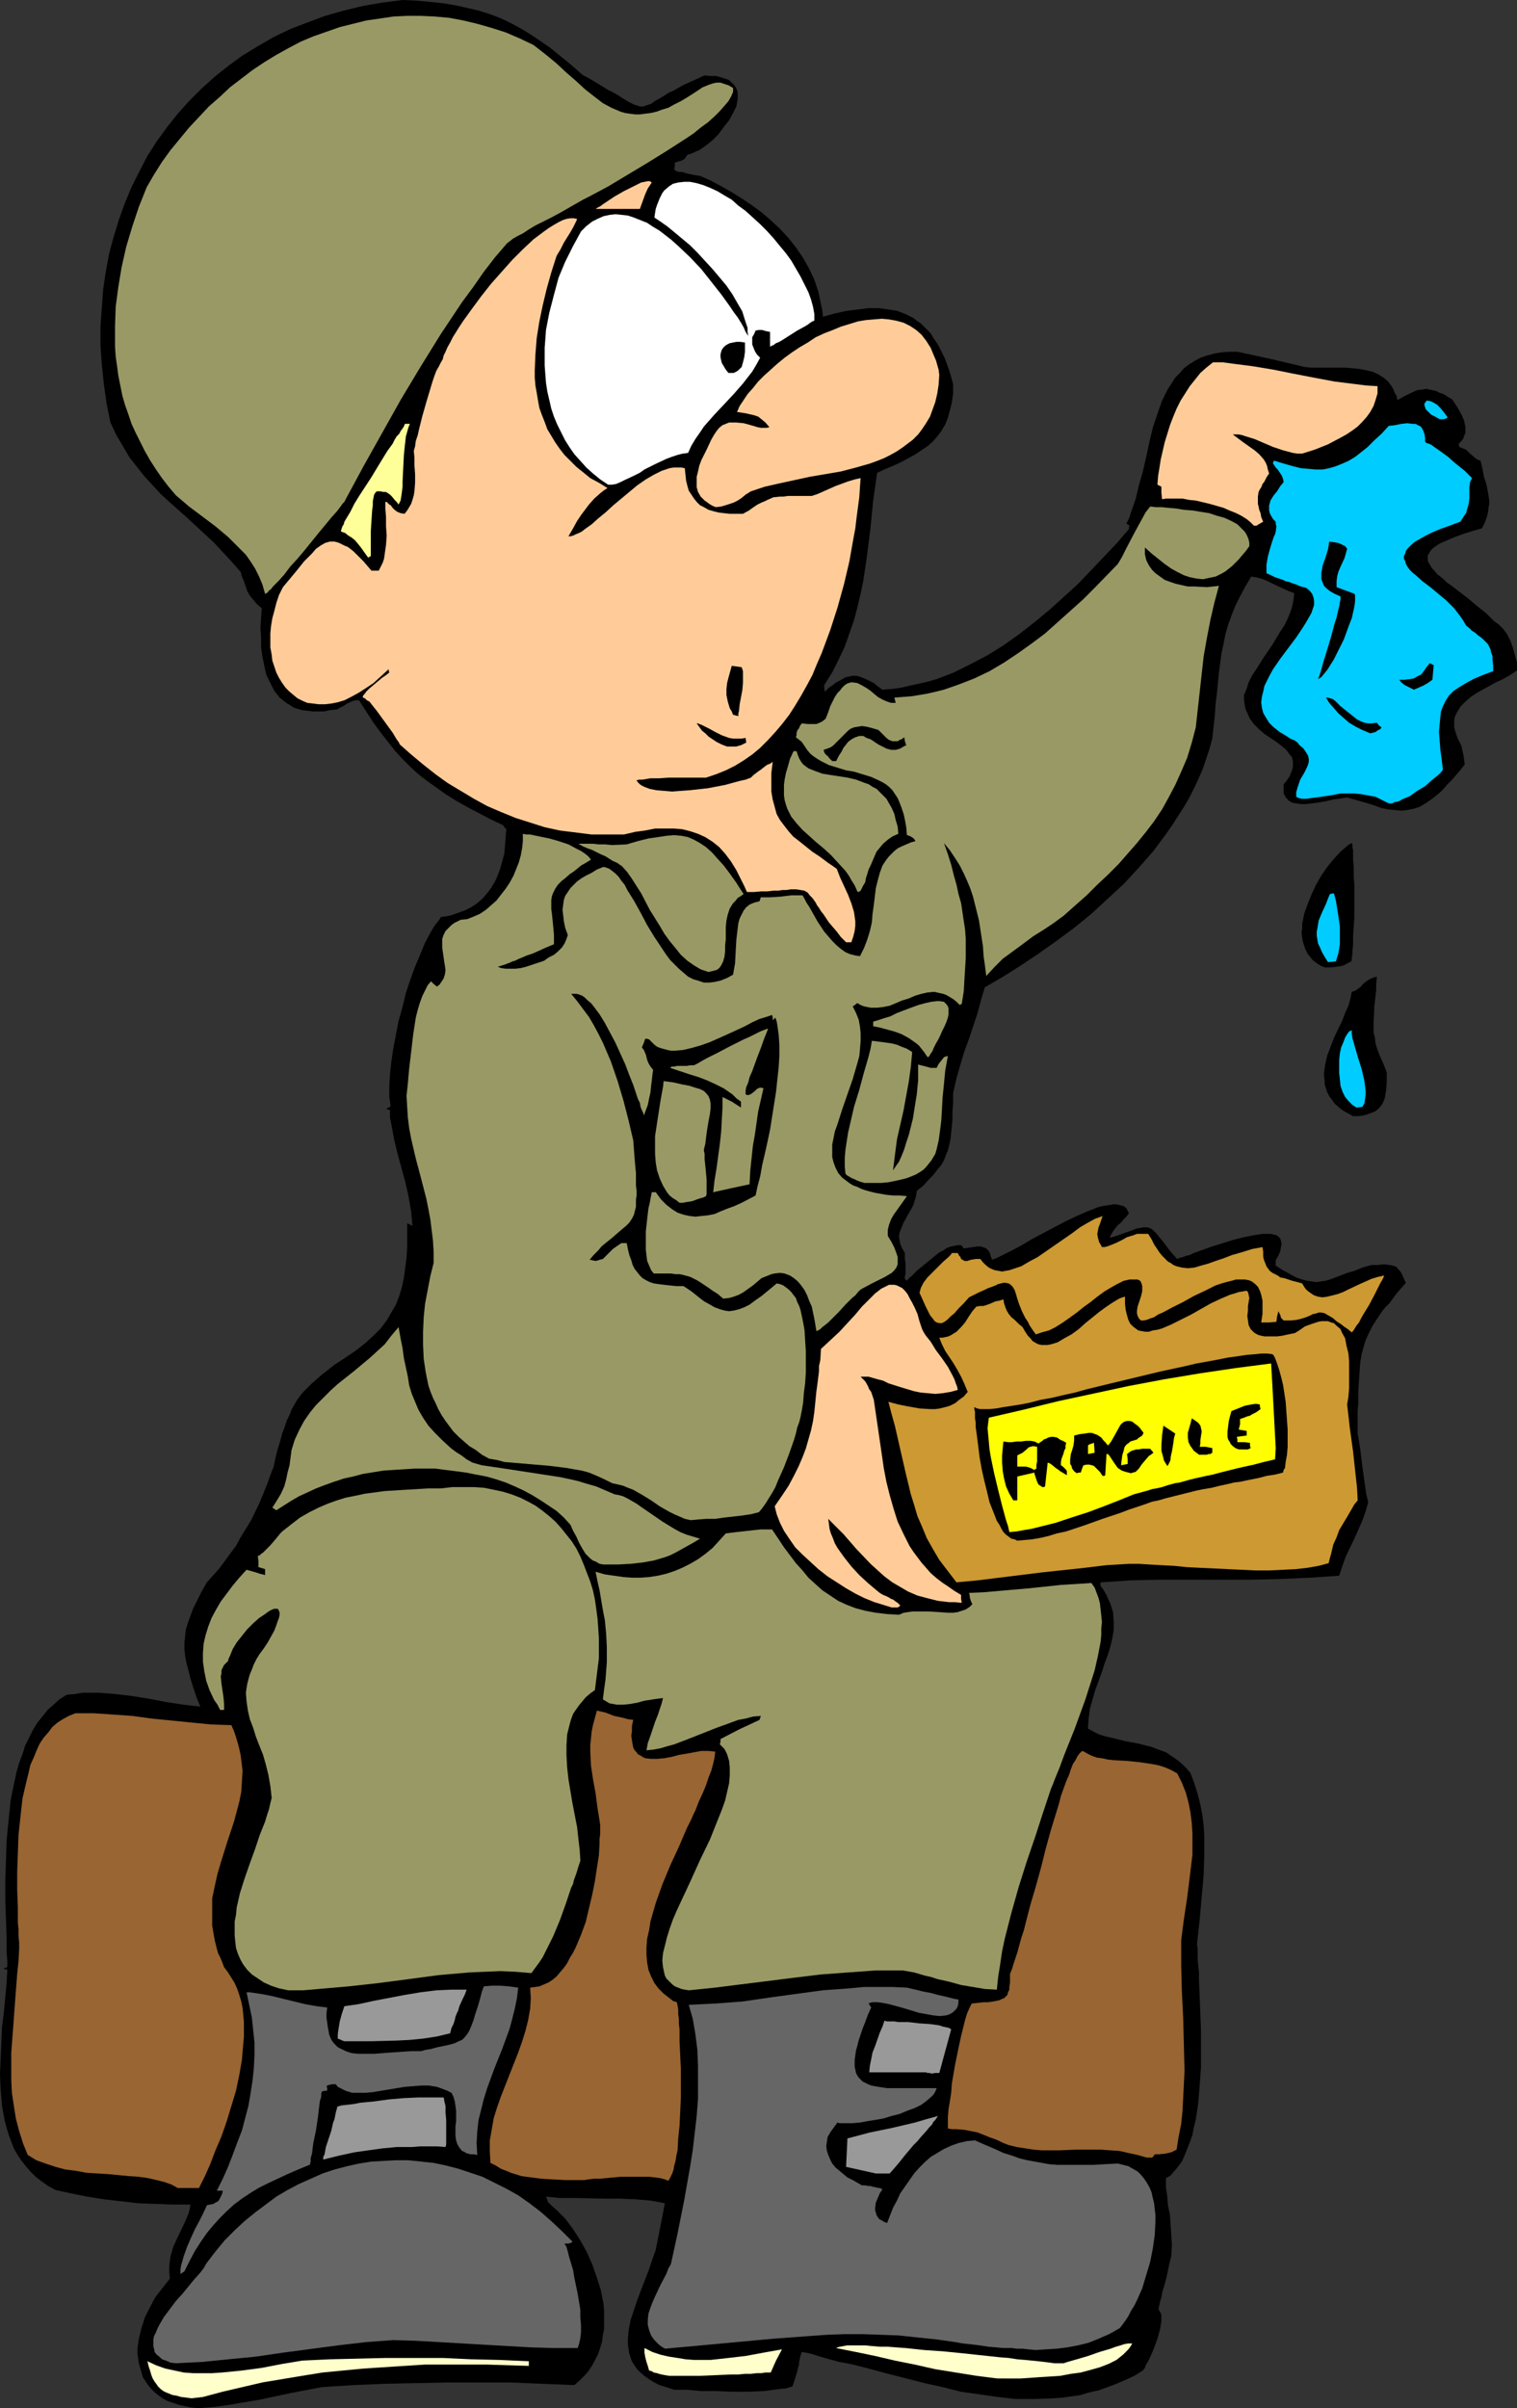 <?xml version="1.0" encoding="UTF-8" standalone="no"?>
<svg
   version="1.0"
   width="98.12mm"
   height="155.711mm"
   id="svg56"
   sodipodi:docname="Opening Survival Kit.wmf"
   xmlns:inkscape="http://www.inkscape.org/namespaces/inkscape"
   xmlns:sodipodi="http://sodipodi.sourceforge.net/DTD/sodipodi-0.dtd"
   xmlns="http://www.w3.org/2000/svg"
   xmlns:svg="http://www.w3.org/2000/svg">
  <rect width="100%" height="100%" fill="#333333" stroke="none"/>
  <sodipodi:namedview
     id="namedview56"
     pagecolor="#ffffff"
     bordercolor="#000000"
     borderopacity="0.25"
     inkscape:showpageshadow="2"
     inkscape:pageopacity="0.0"
     inkscape:pagecheckerboard="0"
     inkscape:deskcolor="#d1d1d1"
     inkscape:document-units="mm" />
  <defs
     id="defs1">
    <pattern
       id="WMFhbasepattern"
       patternUnits="userSpaceOnUse"
       width="6"
       height="6"
       x="0"
       y="0" />
  </defs>
  <path
     style="fill:#000000;fill-opacity:1;fill-rule:evenodd;stroke:none"
     d="m 48.638,588.515 -1.777,-0.162 -1.616,-0.323 -1.454,-0.323 -1.454,-0.485 -1.454,-0.485 -1.131,-0.646 -1.131,-0.808 -0.808,-0.646 -0.97,-0.97 -0.646,-0.808 -0.646,-0.97 -0.646,-0.97 -0.323,-1.131 -0.323,-1.131 -0.323,-1.131 -0.162,-1.131 -0.162,-1.131 v -1.293 l 0.162,-1.293 0.162,-1.131 0.646,-2.585 0.808,-2.585 1.293,-2.585 1.293,-2.424 1.777,-2.262 1.777,-2.262 -0.162,-1.454 v -1.454 l 0.162,-1.454 0.162,-1.131 0.323,-1.131 0.323,-1.131 0.97,-2.101 1.939,-4.04 0.808,-1.939 0.323,-1.131 0.162,-1.131 h -4.201 l -4.201,-0.162 -4.363,-0.162 -4.201,-0.485 -4.201,-0.485 -4.04,-0.646 -4.04,-0.808 -3.717,-0.808 -1.777,-0.97 -1.616,-1.131 -1.454,-1.131 -1.293,-1.293 -1.131,-1.293 -1.131,-1.454 -0.97,-1.454 -0.808,-1.454 -0.646,-1.616 -0.646,-1.778 -0.485,-1.616 -0.485,-1.778 -0.323,-1.778 -0.323,-1.939 -0.323,-3.717 L 0,506.911 l 0.162,-3.878 0.162,-3.878 0.162,-3.717 0.485,-3.878 0.323,-3.555 0.323,-3.393 0.162,-3.232 -0.485,-0.162 -0.485,-0.162 0.485,-0.162 0.485,-0.162 v -1.616 l -0.162,-1.939 v -1.939 -1.939 l -0.162,-4.363 -0.162,-4.525 v -4.848 l 0.162,-4.848 0.162,-5.009 0.485,-4.848 0.485,-4.848 0.485,-2.424 0.485,-2.262 0.485,-2.262 0.646,-2.262 0.808,-2.101 0.646,-2.101 0.97,-1.939 0.97,-1.939 0.97,-1.616 1.293,-1.616 1.293,-1.616 1.454,-1.293 1.454,-1.293 1.777,-1.131 1.939,-0.162 1.939,-0.323 h 1.939 2.101 l 4.04,0.323 4.04,0.485 4.04,0.646 4.201,0.808 4.201,0.646 4.201,0.485 -0.97,-2.424 -0.808,-2.424 -0.646,-2.101 -0.485,-1.939 -0.485,-1.778 -0.323,-1.778 -0.162,-1.616 v -1.616 l 0.162,-1.454 0.162,-1.616 0.485,-1.616 0.646,-1.778 0.646,-1.778 0.97,-1.939 1.131,-2.262 1.293,-2.262 1.454,-1.616 1.454,-1.616 1.454,-1.939 1.293,-1.778 1.454,-1.939 1.131,-2.101 2.585,-4.201 2.101,-4.363 1.777,-4.363 0.808,-2.262 0.808,-2.101 0.485,-2.262 0.485,-1.939 0.646,-2.101 0.485,-1.778 0.646,-1.778 0.485,-1.454 0.646,-1.293 0.485,-1.293 0.646,-1.131 0.646,-1.131 0.808,-1.131 0.808,-0.97 0.97,-0.97 1.131,-1.131 1.131,-0.97 1.293,-1.131 1.454,-1.131 1.616,-1.293 2.747,-1.778 2.585,-1.778 2.262,-1.778 1.939,-1.778 1.777,-1.778 1.454,-1.939 1.131,-1.939 1.131,-1.939 0.808,-2.101 0.646,-2.101 0.485,-2.262 0.323,-2.424 0.323,-2.424 0.162,-2.747 v -2.909 -2.909 l 0.646,0.323 0.646,0.323 -0.162,-1.778 -0.162,-1.778 -0.646,-3.717 -0.808,-3.555 -0.97,-3.555 -0.97,-3.555 -0.808,-3.393 -0.646,-3.555 -0.323,-1.616 v -1.778 l -0.485,-0.162 -0.485,-0.162 0.646,-0.323 0.485,-0.323 -0.162,-1.131 -0.162,-1.131 v -1.293 -1.293 l 0.162,-2.909 0.323,-3.07 0.485,-3.232 0.646,-3.393 0.646,-3.393 0.97,-3.393 0.808,-3.393 1.131,-3.393 1.131,-3.07 1.293,-3.07 1.131,-2.747 1.293,-2.424 0.646,-1.131 0.646,-0.97 0.808,-0.97 0.485,-0.808 2.101,-0.323 1.939,-0.646 1.777,-0.646 1.616,-0.808 1.454,-0.97 1.293,-1.131 1.131,-1.293 0.97,-1.293 0.97,-1.616 0.646,-1.454 0.646,-1.778 0.485,-1.778 0.485,-1.778 0.162,-1.939 0.162,-2.101 0.162,-1.939 -0.485,-0.485 -0.323,-0.485 -3.07,-1.454 -3.07,-1.616 -2.747,-1.454 -2.585,-1.454 -2.585,-1.616 -2.262,-1.616 -2.262,-1.616 -2.101,-1.616 -1.939,-1.778 -1.939,-1.939 -1.777,-1.939 -1.777,-2.262 -1.777,-2.262 -1.777,-2.424 -1.777,-2.747 -1.777,-2.747 h -0.646 l -0.808,0.162 -1.454,0.646 -0.646,0.485 -0.646,0.323 -0.646,0.323 -0.485,0.323 -1.777,0.162 -1.454,0.323 h -1.454 -1.293 l -1.293,-0.162 -1.293,-0.162 -1.131,-0.323 -0.97,-0.323 -0.97,-0.646 -0.808,-0.485 -0.808,-0.646 -0.808,-0.646 -0.646,-0.808 -0.646,-0.808 -0.97,-1.939 -0.97,-1.939 -0.485,-2.101 -0.485,-2.424 -0.323,-2.262 v -2.424 l -0.162,-2.424 0.162,-2.424 0.162,-2.262 -1.131,-0.97 -0.97,-1.131 -0.808,-0.97 -0.646,-1.131 -0.808,-2.424 -0.485,-1.131 -0.323,-1.131 -2.262,-2.585 -2.101,-2.262 -2.101,-2.262 -2.262,-2.101 -4.363,-4.04 -4.363,-3.878 -2.101,-1.939 -1.939,-2.101 -1.939,-2.101 -1.939,-2.424 -1.777,-2.262 -1.616,-2.747 -1.616,-2.747 -1.454,-3.07 -0.97,-4.848 -0.646,-4.686 -0.485,-4.686 -0.323,-4.686 v -4.525 l 0.323,-4.525 0.323,-4.525 0.646,-4.363 0.808,-4.363 1.131,-4.201 1.293,-4.201 1.454,-4.04 1.616,-3.878 1.939,-3.878 1.939,-3.717 2.262,-3.555 2.585,-3.555 2.585,-3.232 2.747,-3.07 3.07,-3.07 3.232,-2.909 3.232,-2.585 3.555,-2.585 3.717,-2.262 L 66.898,9.049 70.938,7.11 75.139,5.494 79.502,3.878 84.027,2.585 88.713,1.454 93.399,0.646 98.408,0 l 3.555,0.162 3.393,0.323 3.07,0.323 2.909,0.485 2.909,0.646 2.747,0.646 2.585,0.808 2.585,0.97 2.424,1.131 2.424,1.293 2.424,1.454 2.424,1.616 2.585,1.778 2.585,2.101 2.585,2.101 2.747,2.424 1.777,0.97 1.616,0.97 1.616,0.97 1.293,0.808 1.293,0.646 1.131,0.646 0.97,0.646 0.808,0.485 0.808,0.485 0.646,0.323 0.646,0.323 0.485,0.162 0.97,0.323 h 0.808 l 0.97,-0.323 0.97,-0.323 1.131,-0.808 0.646,-0.323 0.808,-0.485 0.808,-0.485 0.97,-0.646 1.131,-0.485 1.131,-0.646 1.454,-0.808 1.454,-0.646 1.777,-0.808 1.777,-0.808 1.616,0.162 h 1.293 l 1.131,0.323 0.97,0.323 0.97,0.323 0.646,0.646 0.485,0.485 0.485,0.646 0.323,0.646 0.162,0.646 v 0.808 0.808 l -0.162,0.808 -0.162,0.97 -0.808,1.616 -0.97,1.778 -1.293,1.616 -1.293,1.778 -1.454,1.454 -1.616,1.293 -1.616,1.131 -0.808,0.323 -0.646,0.323 -0.808,0.323 -0.646,0.162 -0.323,0.485 -0.323,0.485 -0.808,0.485 -0.646,0.162 -0.97,0.323 v 0.808 l -0.162,0.808 0.323,0.323 0.323,0.162 0.485,0.162 h 0.808 l 0.485,0.162 0.485,0.162 0.646,0.162 0.808,0.162 0.808,0.162 1.131,0.162 2.585,1.131 2.424,1.293 2.585,1.454 2.585,1.616 2.424,1.616 2.424,1.778 2.262,1.939 2.262,2.101 2.101,2.262 1.777,2.262 1.777,2.585 1.454,2.585 1.293,2.747 0.97,2.909 0.323,1.454 0.323,1.616 0.323,1.454 0.162,1.616 2.909,-0.808 2.909,-0.646 2.747,-0.323 2.585,-0.323 h 2.585 l 2.262,0.323 2.101,0.323 2.101,0.808 1.939,0.97 0.808,0.646 0.97,0.646 0.808,0.808 0.808,0.808 0.808,0.808 0.646,1.131 0.808,1.131 0.646,1.131 0.646,1.293 0.646,1.293 1.131,3.07 0.485,1.616 0.485,1.778 v 2.262 l -0.323,2.262 -0.485,1.939 -0.485,1.778 -0.646,1.616 -0.97,1.616 -0.97,1.293 -1.131,1.293 -1.293,1.131 -1.454,0.97 -1.454,0.97 -1.777,0.97 -1.777,0.97 -1.777,0.808 -1.939,0.808 -2.101,0.97 -0.97,6.787 -0.646,6.625 -0.808,6.464 -0.97,6.625 -0.646,3.07 -0.808,3.393 -0.808,3.07 -1.131,3.232 -1.131,3.232 -1.454,3.07 -1.616,3.232 -1.939,3.07 v 0.808 l 0.162,0.808 0.97,-0.97 0.97,-0.646 0.808,-0.646 0.97,-0.485 0.808,-0.485 0.646,-0.323 0.808,-0.162 0.808,-0.162 h 0.808 l 0.808,0.162 0.808,0.323 0.808,0.323 0.97,0.485 0.97,0.485 0.97,0.808 1.131,0.808 2.262,-0.162 2.262,-0.323 2.101,-0.485 2.262,-0.485 2.101,-0.485 2.262,-0.646 4.201,-1.616 4.201,-2.101 4.04,-2.101 3.878,-2.424 3.878,-2.747 3.717,-2.909 3.717,-3.07 3.393,-3.07 3.555,-3.232 3.232,-3.393 3.232,-3.393 3.07,-3.232 2.909,-3.393 v -0.485 l 0.162,-0.323 -0.485,-0.323 -0.323,-0.162 0.646,-1.293 0.485,-1.454 1.131,-3.232 0.808,-3.393 0.97,-3.393 0.808,-3.555 0.808,-3.717 0.808,-3.393 1.131,-3.393 1.131,-3.232 0.808,-1.616 0.646,-1.293 0.97,-1.454 0.808,-1.293 1.131,-1.131 0.97,-1.131 1.293,-0.97 1.293,-0.808 1.454,-0.808 1.454,-0.485 1.777,-0.485 1.777,-0.323 1.939,-0.162 h 2.101 l 8.241,1.778 8.241,1.939 1.454,0.162 h 1.777 3.393 3.393 l 1.777,0.162 1.616,0.162 1.616,0.323 1.454,0.323 1.454,0.646 1.293,0.808 1.131,0.97 0.97,1.293 0.323,0.646 0.323,0.808 0.485,0.808 0.162,0.97 1.777,-0.97 1.616,-0.808 1.454,-0.646 1.454,-0.162 0.808,-0.162 0.646,0.162 0.808,0.162 0.808,0.162 0.97,0.485 0.97,0.323 0.97,0.646 1.131,0.646 0.646,0.97 0.808,1.293 0.808,1.454 0.646,1.454 0.323,1.616 v 0.646 0.808 l -0.323,0.646 -0.162,0.646 -0.485,0.646 -0.646,0.646 v 0.162 0.162 l 0.162,0.485 0.808,0.323 0.808,0.323 0.97,0.97 1.131,0.97 0.646,0.485 0.808,0.323 0.485,2.101 0.323,1.778 0.646,1.939 0.323,1.778 0.323,1.939 v 0.97 l -0.162,0.97 -0.162,1.293 -0.323,1.131 -0.485,1.293 -0.646,1.293 -2.262,0.646 -2.101,0.646 -1.777,0.646 -1.616,0.646 -1.454,0.646 -1.131,0.485 -0.97,0.646 -0.646,0.485 -0.646,0.646 -0.323,0.646 -0.323,0.485 v 0.646 0.646 l 0.323,0.646 0.323,0.485 0.323,0.646 0.646,0.646 0.646,0.808 1.616,1.293 0.808,0.808 0.97,0.646 2.101,1.616 2.101,1.616 2.101,1.778 2.262,1.778 2.101,2.101 0.485,0.323 0.485,0.323 1.131,1.131 0.97,1.293 0.808,1.616 0.646,1.778 0.485,1.778 0.485,1.778 v 1.939 l -0.97,0.646 -1.293,0.808 -1.454,0.808 -1.454,0.646 -3.232,1.778 -1.454,0.808 -1.454,0.97 -1.293,1.131 -1.131,1.131 -0.808,1.293 -0.323,0.646 -0.323,0.646 -0.162,0.808 v 0.808 0.808 l 0.162,0.808 0.323,0.97 0.323,0.97 0.485,0.97 0.485,0.97 0.485,2.262 0.323,2.262 -1.131,1.454 -2.101,2.424 -0.97,0.97 -0.97,1.131 -0.808,0.808 -1.777,1.454 -1.616,1.131 -1.616,0.97 -1.454,0.485 -1.616,0.323 -1.454,0.162 -1.616,-0.162 -1.616,-0.162 -1.616,-0.323 -1.777,-0.646 -2.101,-0.646 -2.262,-0.646 -2.262,-0.646 -0.97,0.162 -1.131,0.162 -1.293,0.162 -1.293,0.323 -2.585,0.485 -1.454,0.162 -1.293,0.162 h -1.293 l -1.131,-0.162 -0.97,-0.162 -0.808,-0.485 -0.646,-0.646 -0.485,-0.808 -0.162,-0.485 v -0.646 -0.646 -0.808 l 0.808,-0.97 0.646,-0.97 0.323,-0.808 0.323,-0.808 0.162,-0.646 v -0.808 -0.646 l -0.162,-0.646 -0.162,-0.485 -0.485,-0.485 -0.808,-1.131 -1.131,-0.97 -1.293,-0.97 -2.909,-1.939 -1.293,-1.131 -1.293,-1.293 -0.97,-1.293 -0.808,-1.778 -0.323,-0.808 -0.162,-0.97 -0.162,-1.131 v -1.131 l 0.646,-1.454 0.485,-1.616 0.808,-1.616 0.97,-1.454 1.939,-3.07 2.101,-3.07 1.939,-3.232 0.97,-1.454 0.808,-1.616 0.646,-1.616 0.485,-1.454 0.323,-1.616 0.162,-1.616 -1.293,-0.485 -1.454,-0.646 -2.747,-1.293 -1.293,-0.646 -1.293,-0.485 -1.293,-0.323 -1.131,-0.162 -1.454,2.424 -1.293,2.424 -1.131,2.262 -0.97,2.424 -0.808,2.262 -0.646,2.262 -0.485,2.424 -0.485,2.262 -0.646,4.848 -0.485,5.009 -0.323,2.585 -0.162,2.585 -0.323,2.909 -0.323,2.909 -0.646,2.424 -0.808,2.424 -0.808,2.424 -0.97,2.262 -1.131,2.424 -1.131,2.262 -1.293,2.262 -1.454,2.262 -1.454,2.262 -1.454,2.101 -3.232,4.363 -3.555,4.04 -3.717,4.04 -4.04,3.717 -4.04,3.717 -4.201,3.393 -4.363,3.232 -4.363,3.07 -4.363,2.909 -4.363,2.747 -4.201,2.424 -0.97,3.232 -0.808,3.07 -2.101,6.302 -1.131,3.07 -0.97,3.232 -0.97,3.393 -0.808,3.555 v 2.424 l -0.162,2.101 v 1.939 l -0.162,1.778 -0.162,1.616 -0.162,1.454 -0.323,1.454 -0.323,1.293 -0.485,1.131 -0.485,1.293 -0.646,1.131 -0.97,1.131 -0.97,1.293 -1.131,1.131 -1.293,1.454 -1.616,1.293 -0.162,1.293 -0.323,0.97 -0.323,1.131 -0.485,0.97 -0.97,1.616 -0.485,0.97 -0.485,0.808 -0.646,1.616 -0.323,0.808 -0.162,0.97 0.162,0.808 0.162,0.97 0.485,1.131 0.646,1.131 v 0.808 0.646 l 0.162,0.97 v 0.97 0.646 1.131 l -0.162,0.485 v 0.646 l 0.162,0.162 0.162,0.162 0.162,0.162 0.485,-0.646 0.646,-0.485 1.454,-1.454 1.777,-1.454 1.777,-1.454 1.777,-1.454 0.97,-0.485 0.97,-0.646 0.97,-0.323 0.808,-0.162 0.808,-0.162 h 0.808 l 0.323,0.323 0.323,0.485 2.262,-0.323 1.131,-0.162 h 0.808 l 0.97,0.323 0.323,0.162 0.323,0.323 0.323,0.323 0.323,0.646 0.162,0.646 0.323,0.808 0.485,-0.162 0.808,-0.323 0.646,-0.323 0.97,-0.485 0.97,-0.485 0.97,-0.485 2.424,-1.293 2.424,-1.454 2.747,-1.454 5.494,-2.909 2.747,-1.293 2.585,-1.131 1.293,-0.485 1.131,-0.485 1.131,-0.323 1.131,-0.162 1.131,-0.162 0.808,-0.162 0.97,0.162 0.646,0.162 0.646,0.162 0.646,0.485 0.323,0.646 0.323,0.646 -0.646,0.808 -0.646,0.646 -0.646,0.808 -0.808,0.646 -0.646,0.808 -0.485,0.646 -0.485,0.808 -0.323,0.808 1.131,-0.323 0.97,-0.323 1.777,-0.646 1.454,-0.485 1.131,-0.485 0.97,-0.162 0.97,-0.162 h 0.646 l 0.646,0.162 0.646,0.323 0.485,0.485 0.646,0.646 0.646,0.808 0.808,0.97 0.97,1.293 1.131,1.454 1.454,1.616 0.323,-0.162 0.485,-0.162 0.646,-0.162 0.808,-0.323 0.808,-0.162 0.97,-0.485 2.262,-0.808 2.262,-0.808 2.585,-0.808 2.585,-0.808 2.585,-0.646 2.424,-0.485 1.131,-0.162 0.97,-0.162 h 0.97 0.97 l 0.808,0.162 0.646,0.162 0.485,0.323 0.485,0.485 0.162,0.646 0.162,0.646 -0.162,0.808 -0.162,0.97 -0.485,1.131 -0.646,1.131 v 1.293 l 1.777,1.131 1.777,0.97 1.454,0.808 1.454,0.485 1.293,0.323 1.131,0.162 1.131,0.162 0.97,-0.162 1.131,-0.162 1.131,-0.323 1.293,-0.485 1.293,-0.485 1.616,-0.646 1.777,-0.485 1.939,-0.808 2.262,-0.646 h 1.616 l 1.454,-0.162 1.131,0.162 0.97,0.162 0.485,0.162 0.485,0.162 0.323,0.485 0.485,0.485 0.323,0.485 0.323,0.646 0.323,0.808 0.485,0.97 -1.131,1.293 -1.131,1.293 -1.777,2.424 -0.97,0.97 -0.808,0.97 -1.293,1.939 -1.131,1.778 -0.808,1.616 -0.808,1.778 -0.485,1.616 -0.485,1.778 -0.323,1.939 -0.162,2.101 -0.162,2.424 -0.162,2.585 v 1.454 1.616 l -0.162,1.616 v 1.778 1.778 2.101 l 0.323,1.778 0.323,2.101 0.485,4.04 0.646,4.525 0.323,2.262 0.485,2.101 -0.646,2.262 -0.808,2.262 -1.939,4.363 -2.101,4.363 -0.808,2.262 -0.808,2.424 -7.433,0.485 -7.272,0.323 -7.433,0.162 h -21.815 l -7.11,0.162 -7.272,0.485 v 0.808 l 0.808,1.131 0.646,1.131 0.485,1.131 0.485,0.97 0.323,1.131 0.323,0.97 0.162,2.262 v 2.101 l -0.323,1.939 -0.485,2.101 -0.646,2.101 -0.808,2.101 -0.646,2.101 -1.616,4.363 -0.646,2.262 -0.646,2.262 -0.323,2.424 -0.162,2.424 1.454,0.808 1.293,0.646 1.616,0.485 1.454,0.323 3.232,0.808 3.393,0.646 3.232,0.808 1.616,0.646 1.777,0.646 1.454,0.97 1.616,1.131 1.454,1.293 1.454,1.616 0.97,2.585 0.808,2.585 0.646,2.585 0.485,2.424 0.323,2.585 0.162,2.424 v 2.585 2.424 l -0.162,5.009 -0.485,5.333 -0.485,5.494 -0.323,2.909 -0.323,2.909 0.162,1.131 v 1.293 1.454 l 0.162,1.454 0.162,1.778 v 1.616 l 0.162,3.878 0.162,4.201 0.162,4.363 v 4.363 4.525 l -0.323,4.525 -0.323,4.201 -0.323,2.101 -0.323,2.101 -0.485,1.939 -0.323,1.778 -0.646,1.778 -0.646,1.616 -0.646,1.616 -0.646,1.454 -0.97,1.293 -0.808,0.97 -0.97,1.131 -1.131,0.646 v 2.262 l 0.323,2.262 0.162,2.101 0.485,2.262 0.162,2.424 0.162,2.424 0.162,2.585 -0.162,2.747 -0.485,1.939 -0.323,1.616 -0.323,1.454 -0.323,1.293 -0.323,1.131 -0.323,0.97 -0.162,0.808 -0.162,0.808 -0.162,0.646 -0.162,0.485 -0.162,0.808 -0.162,0.646 v 0.485 l 0.323,0.485 0.323,0.646 v 0.808 0.97 l -0.162,0.97 -0.162,0.97 -0.646,2.262 -0.808,2.262 -0.97,2.262 -0.485,0.97 -0.485,0.808 -0.323,0.808 -0.485,0.646 -2.101,1.293 -2.101,0.97 -2.262,0.97 -2.101,0.808 -2.262,0.808 -2.262,0.485 -2.101,0.646 -2.262,0.323 -2.262,0.323 -2.262,0.162 -4.525,0.162 h -4.525 l -4.363,-0.485 -4.525,-0.646 -4.525,-0.646 -4.525,-1.131 -4.363,-0.97 -8.887,-2.262 -4.201,-1.131 -4.363,-1.131 -1.616,-0.323 -1.777,-0.323 -3.555,-0.97 -1.616,-0.485 -1.454,-0.485 -1.454,-0.323 -1.131,-0.162 -0.323,0.97 -0.162,0.808 -0.162,0.646 v 0.646 l -0.323,0.97 -0.162,0.808 -0.485,1.616 -0.323,0.97 -0.323,0.97 -1.616,0.485 -1.777,0.162 -3.555,0.485 -3.878,0.162 h -3.878 l -3.878,-0.162 h -3.717 l -3.555,-0.323 h -1.616 -1.454 l -1.939,-0.646 -1.616,-0.485 -1.293,-0.646 -1.293,-0.808 -1.131,-0.808 -0.97,-0.808 -0.808,-0.808 -0.646,-0.97 -0.646,-0.97 -0.323,-0.97 -0.323,-0.97 -0.162,-1.131 -0.162,-0.97 v -1.293 l 0.162,-2.101 0.485,-2.585 0.808,-2.424 0.808,-2.424 0.97,-2.585 1.939,-5.009 0.808,-2.424 0.808,-2.262 1.131,-5.656 1.131,-5.817 -1.616,-0.323 -1.777,-0.323 -3.717,-0.323 -3.717,-0.162 h -3.717 l -7.595,-0.162 h -3.555 l -3.393,-0.323 0.323,0.646 0.162,0.646 0.97,0.97 1.131,0.97 2.101,2.101 1.939,2.585 1.777,2.747 1.616,2.909 1.293,2.909 1.131,3.232 0.97,3.07 0.646,3.232 0.162,1.616 v 1.616 1.616 1.616 l -0.323,1.454 -0.162,1.454 -0.485,1.616 -0.485,1.454 -0.646,1.293 -0.808,1.454 -0.808,1.293 -0.97,1.131 -1.293,1.293 -1.293,1.131 -7.756,-0.323 -7.918,-0.323 h -7.756 -7.756 l -7.756,0.162 -7.595,0.162 -7.595,0.323 -7.595,0.485 -7.595,1.454 -7.595,1.616 -3.878,0.646 -3.717,0.646 -3.555,0.485 z"
     id="path1" />
  <path
     style="fill:#ffffcc;fill-opacity:1;fill-rule:evenodd;stroke:none"
     d="m 46.861,586.091 -1.293,-0.162 -1.293,-0.162 -1.131,-0.323 -0.97,-0.162 -0.808,-0.323 -0.808,-0.323 -0.646,-0.323 -0.646,-0.485 -0.646,-0.646 -0.323,-0.485 -0.485,-0.646 -0.485,-0.808 -0.323,-0.808 -0.323,-1.131 -0.323,-0.97 -0.323,-1.293 2.101,0.97 2.262,0.808 2.262,0.485 2.262,0.485 2.262,0.162 h 2.424 2.262 l 2.424,-0.162 4.848,-0.485 4.848,-0.646 5.009,-0.97 4.848,-0.808 6.787,-0.323 6.948,-0.162 6.787,-0.162 h 6.948 6.948 l 6.948,0.323 6.948,0.162 7.11,0.323 v 1.131 l -10.18,-0.323 h -10.019 -5.171 l -5.009,0.323 -5.009,0.323 -5.009,0.323 -5.009,0.485 -5.009,0.485 -5.009,0.808 -4.848,0.808 -4.848,0.808 -4.848,1.131 -4.848,1.131 -4.848,1.293 z"
     id="path2" />
  <path
     style="fill:#ffffcc;fill-opacity:1;fill-rule:evenodd;stroke:none"
     d="m 243.839,581.243 -5.171,-0.646 -5.009,-0.808 -5.009,-0.808 -5.009,-1.131 -4.848,-0.97 -4.848,-1.131 -4.686,-0.97 -4.848,-0.97 0.323,-0.162 0.646,-0.162 0.808,-0.162 0.97,-0.162 h 4.363 l 1.616,0.162 1.939,0.162 h 1.939 l 2.101,0.162 2.262,0.162 4.525,0.485 4.686,0.323 4.848,0.485 4.525,0.485 4.525,0.485 2.101,0.162 2.101,0.323 1.939,0.162 1.616,0.162 1.616,0.162 1.454,0.162 1.293,0.162 1.131,0.162 h 0.808 0.646 0.808 l 0.97,-0.323 1.131,-0.323 1.131,-0.323 2.747,-0.808 2.747,-0.97 2.747,-0.808 1.293,-0.485 1.131,-0.323 0.97,-0.323 0.97,-0.162 h 0.646 0.323 l -0.485,0.808 -0.485,0.646 -0.646,0.646 -0.646,0.646 -0.808,0.646 -0.808,0.646 -1.939,0.97 -2.101,0.808 -2.262,0.646 -2.424,0.646 -2.424,0.323 -2.585,0.485 -2.424,0.162 -2.585,0.162 -2.262,0.162 -2.424,0.162 h -2.101 z"
     id="path3" />
  <path
     style="fill:#ffffcc;fill-opacity:1;fill-rule:evenodd;stroke:none"
     d="m 163.529,580.597 -0.97,-0.162 -0.808,-0.162 -0.646,-0.162 -0.485,-0.162 -0.808,-0.162 -0.485,-0.323 -0.646,-0.162 -0.323,-1.131 -0.323,-0.97 -0.162,-0.646 -0.162,-0.646 -0.162,-0.97 v -0.485 -0.646 l 1.939,0.97 1.939,0.646 2.101,0.485 2.101,0.323 1.939,0.323 2.101,0.162 h 2.101 1.939 l 4.363,-0.485 4.201,-0.485 4.363,-0.808 4.525,-0.808 -1.454,2.747 -1.293,2.909 h -0.485 -0.808 l -0.97,0.162 h -1.131 l -1.454,0.162 h -1.454 l -1.616,0.162 h -1.777 l -3.717,0.162 -3.878,0.162 h -3.878 z"
     id="path4" />
  <path
     style="fill:#666666;fill-opacity:1;fill-rule:evenodd;stroke:none"
     d="m 42.983,577.527 -1.293,-0.162 -1.131,-0.485 -0.97,-0.323 -0.646,-0.646 -0.646,-0.485 -0.485,-0.646 -0.162,-0.808 -0.162,-0.646 v -0.808 -0.808 l 0.162,-0.808 0.485,-0.97 0.323,-0.808 0.485,-0.97 1.131,-1.939 1.454,-1.939 1.454,-1.939 1.616,-1.778 1.454,-1.778 1.454,-1.778 1.454,-1.616 0.97,-1.293 0.323,-0.646 0.323,-0.485 2.101,-2.747 2.262,-2.747 2.424,-2.424 2.424,-2.262 2.585,-2.101 2.585,-1.939 2.585,-1.939 2.747,-1.616 2.747,-1.454 2.909,-1.293 2.909,-1.293 2.909,-0.97 3.07,-0.808 2.909,-0.646 3.07,-0.485 2.909,-0.162 3.07,-0.162 h 3.07 l 3.07,0.323 3.07,0.323 3.07,0.646 3.07,0.808 2.909,0.97 2.909,0.97 2.909,1.454 2.909,1.454 2.909,1.616 2.747,1.939 2.747,2.101 2.585,2.262 2.585,2.424 2.585,2.585 -0.323,0.323 h -0.162 l -0.485,0.162 h -0.323 -0.646 l 0.485,0.808 0.323,1.131 0.323,1.293 0.485,1.616 0.485,1.616 0.323,1.939 0.808,3.878 0.646,3.878 v 1.939 l 0.162,1.778 v 1.778 l -0.162,1.454 -0.323,1.454 -0.323,0.97 h -5.817 l -5.656,-0.162 -11.311,-0.646 -11.15,-0.646 -5.656,-0.323 -5.494,-0.162 -6.625,0.485 -6.948,0.808 -13.412,1.778 -6.625,0.97 -6.625,0.646 -6.464,0.646 z"
     id="path5" />
  <path
     style="fill:#666666;fill-opacity:1;fill-rule:evenodd;stroke:none"
     d="m 253.211,574.295 -1.777,-0.162 -1.454,-0.162 h -1.454 l -1.131,-0.162 h -2.101 l -1.777,-0.162 -1.939,-0.162 -0.97,-0.162 -1.131,-0.162 -1.293,-0.162 -1.454,-0.162 -1.454,-0.162 -1.777,-0.323 -4.525,-0.646 -4.686,-0.485 -4.525,-0.485 -4.363,-0.162 -4.525,-0.162 h -4.363 l -4.363,0.162 -4.525,0.323 -8.726,0.646 -8.726,0.808 -8.726,0.808 -8.887,0.808 -0.808,-0.485 -0.646,-0.485 -0.646,-0.646 -0.485,-0.485 -0.485,-0.646 -0.323,-0.485 -0.485,-1.293 -0.323,-1.293 v -1.293 l 0.162,-1.454 0.485,-1.454 0.485,-1.293 0.646,-1.454 1.293,-2.747 1.454,-2.747 0.485,-1.293 0.646,-1.131 0.808,-3.717 0.808,-3.717 0.808,-4.04 0.808,-4.04 1.454,-8.241 0.646,-4.04 0.485,-4.201 0.485,-4.201 0.323,-4.201 v -4.04 -4.04 l -0.162,-3.878 -0.485,-3.878 -0.646,-3.717 -0.97,-3.393 3.393,-0.162 3.232,-0.162 6.464,-0.485 6.625,-0.97 13.089,-1.778 6.625,-0.485 3.393,-0.323 h 3.555 3.393 l 3.555,0.162 2.101,0.485 1.939,0.485 1.777,0.323 1.777,0.485 1.454,0.323 1.293,0.323 1.293,0.323 0.97,0.162 v 0.808 l -0.162,0.808 -0.323,0.646 -0.808,0.808 -0.485,0.323 -0.646,0.323 -0.646,0.162 -1.454,0.162 -1.616,-0.162 -1.777,-0.323 -1.777,-0.323 -3.717,-1.131 -1.777,-0.485 -1.777,-0.485 -1.616,-0.323 -1.293,-0.162 h -0.646 -0.485 l -0.646,0.162 -0.323,0.162 0.646,0.97 -0.808,1.778 -0.646,1.778 -0.646,1.616 -0.485,1.454 -0.485,1.454 -0.323,1.293 -0.323,1.131 -0.162,1.131 -0.162,1.131 v 0.808 0.97 l 0.162,0.646 0.162,0.808 0.323,0.646 0.323,0.485 0.485,0.485 0.485,0.485 0.646,0.323 0.646,0.323 0.808,0.323 0.808,0.162 0.97,0.162 0.97,0.162 1.131,0.162 h 1.131 1.454 5.979 1.777 1.777 l -0.162,0.485 -0.323,0.646 -0.323,0.485 -0.485,0.485 -1.131,0.97 -1.293,0.97 -1.616,0.808 -1.777,0.646 -1.939,0.808 -1.939,0.485 -2.101,0.646 -1.939,0.323 -1.939,0.323 -1.777,0.323 -1.777,0.162 h -1.454 -1.293 -0.485 l -0.485,-0.162 -0.97,1.293 -0.808,1.131 -0.646,1.131 -0.162,1.131 -0.162,1.131 0.162,1.131 0.323,0.97 0.485,1.131 0.485,0.97 0.808,0.97 0.97,0.808 0.97,0.808 0.97,0.808 1.293,0.646 1.131,0.646 1.131,0.646 h 0.808 l 0.808,0.162 h 0.485 l 0.485,0.162 0.808,0.162 0.646,0.162 h 0.323 l 0.323,0.162 0.323,0.162 -0.646,0.97 -0.485,1.131 -0.485,1.131 -0.162,1.293 v 0.646 l 0.162,0.485 0.162,0.646 0.323,0.485 0.323,0.485 0.646,0.323 0.485,0.323 0.808,0.323 1.454,-3.717 0.97,-1.778 0.808,-1.778 1.131,-1.616 1.131,-1.616 1.131,-1.616 1.293,-1.454 1.293,-1.293 1.454,-1.293 1.616,-0.97 1.616,-0.97 1.777,-0.808 1.777,-0.646 2.101,-0.485 1.939,-0.162 2.585,1.131 2.262,0.97 2.101,0.97 2.101,0.646 1.777,0.646 1.939,0.485 1.777,0.323 1.777,0.323 1.777,0.323 1.939,0.162 h 2.101 2.101 2.262 2.585 l 2.747,-0.162 3.07,-0.162 1.293,0.323 1.293,0.323 1.131,0.646 1.131,0.646 0.808,0.808 0.808,0.97 0.646,0.97 0.646,1.131 0.485,1.131 0.323,1.454 0.323,1.293 0.162,1.454 0.162,1.454 v 1.616 l -0.162,3.232 -0.485,3.393 -0.646,3.232 -0.97,3.232 -0.97,3.232 -1.293,2.909 -0.646,1.293 -0.808,1.293 -0.646,1.293 -0.646,0.97 -0.808,1.131 -0.646,0.808 -2.585,1.454 -2.585,1.131 -2.424,0.97 -2.585,0.646 -2.585,0.485 -2.585,0.323 -2.585,0.162 z"
     id="path6" />
  <path
     style="fill:#666666;fill-opacity:1;fill-rule:evenodd;stroke:none"
     d="m 44.114,555.712 v -1.131 l 0.162,-0.97 0.646,-2.262 0.808,-2.262 0.97,-2.262 0.97,-2.101 1.131,-2.101 0.97,-1.939 0.808,-1.778 0.808,-0.162 0.808,-0.162 0.485,-0.323 0.646,-0.323 0.323,-0.485 0.323,-0.646 0.323,-0.646 0.162,-0.808 h -1.454 l 1.454,-2.909 1.293,-2.909 1.131,-2.909 1.131,-3.07 1.131,-2.909 0.808,-3.07 0.808,-3.07 0.485,-2.909 0.485,-3.07 0.323,-3.07 0.162,-3.232 v -3.07 l -0.323,-3.07 -0.323,-3.07 -0.646,-3.07 -0.646,-3.07 h 0.808 l 1.131,0.162 2.101,0.323 2.424,0.485 2.585,0.646 5.332,1.293 2.747,0.485 2.585,0.323 -0.162,1.293 v 1.293 l 0.162,1.131 0.162,1.131 0.162,0.808 0.162,0.97 0.323,0.808 0.323,0.646 0.485,0.646 0.485,0.485 0.485,0.485 0.646,0.323 1.293,0.646 1.454,0.485 1.616,0.162 h 1.939 1.939 l 2.101,-0.162 2.101,-0.162 2.424,-0.162 2.424,-0.162 h 2.424 l 1.131,-0.323 1.131,-0.162 1.777,-0.485 1.616,-0.323 1.454,-0.323 1.131,-0.323 0.97,-0.485 0.808,-0.323 0.646,-0.646 0.646,-0.808 0.485,-0.808 0.485,-1.131 0.485,-1.293 0.485,-1.616 0.323,-0.97 0.323,-0.97 0.323,-1.131 0.323,-1.131 0.323,-1.293 0.485,-1.293 1.939,-0.162 h 2.101 l 2.101,0.162 1.131,0.162 1.131,0.162 -0.323,2.585 -0.485,2.424 -0.646,2.585 -0.646,2.424 -1.777,4.848 -1.939,4.848 -1.777,4.848 -0.808,2.585 -0.646,2.585 -0.646,2.585 -0.323,2.747 -0.162,2.909 0.162,2.909 -0.808,-0.162 h -0.808 l -0.646,-0.162 -0.485,-0.162 -0.485,-0.323 -0.485,-0.162 -0.646,-0.808 -0.485,-0.808 -0.323,-0.97 -0.162,-1.131 v -1.131 -1.131 l 0.162,-1.293 v -2.585 l -0.162,-1.131 -0.162,-1.131 -0.323,-1.131 -0.485,-0.97 -0.97,-0.485 -0.808,-0.323 -1.777,-0.646 -1.939,-0.323 h -1.939 l -1.939,0.162 -2.101,0.162 -3.878,0.646 -3.878,0.646 -1.777,0.162 h -1.777 -1.454 l -1.616,-0.485 -0.646,-0.323 -0.646,-0.323 -0.646,-0.323 -0.485,-0.646 h -0.97 l -0.485,0.162 H 80.31 l -0.485,0.323 0.162,0.485 v 0.162 0.323 l -0.162,0.162 h -0.485 l -0.646,0.162 -0.162,0.485 v 0.808 l -0.323,0.97 -0.162,1.293 -0.162,1.293 -0.162,1.454 -0.485,3.232 -0.646,3.07 -0.162,1.293 -0.162,1.293 -0.323,1.131 v 0.808 l -0.162,0.646 v 0.162 h -0.162 l -2.747,1.131 -2.585,1.131 -2.424,1.131 -2.424,1.131 -2.262,1.131 -2.101,1.293 -1.939,1.293 -1.939,1.454 -1.777,1.616 -1.616,1.616 -1.616,1.778 -1.616,1.939 -1.454,2.101 -1.454,2.262 -1.293,2.424 -1.293,2.585 -0.485,0.323 z"
     id="path7" />
  <path
     style="fill:#996532;fill-opacity:1;fill-rule:evenodd;stroke:none"
     d="m 43.468,534.705 -1.454,-0.808 -1.777,-0.646 -1.939,-0.485 -2.101,-0.485 -2.262,-0.323 -2.424,-0.162 -5.009,-0.485 -5.332,-0.323 -2.585,-0.485 -2.585,-0.323 -2.424,-0.646 -2.424,-0.808 -2.262,-0.808 -2.101,-1.293 -1.131,-2.747 -0.97,-3.07 -0.808,-3.07 -0.485,-3.07 -0.485,-3.232 -0.162,-3.232 v -3.232 -3.232 l 0.485,-6.464 0.485,-6.625 0.485,-6.302 0.323,-3.07 0.162,-3.07 V 474.755 L 4.525,473.139 v -1.616 l -0.162,-1.778 v -3.717 l -0.162,-4.201 v -4.363 l 0.162,-4.525 0.162,-4.525 0.485,-4.525 0.485,-4.363 0.485,-2.101 0.485,-2.101 0.485,-1.939 0.485,-2.101 0.808,-1.778 0.646,-1.616 0.808,-1.778 0.97,-1.454 1.131,-1.293 0.97,-1.293 1.293,-1.131 1.293,-0.808 1.454,-0.808 1.616,-0.646 h 4.525 l 4.686,0.323 4.686,0.323 4.686,0.646 9.695,0.97 5.009,0.485 4.848,0.162 0.646,1.454 0.485,1.454 0.485,1.616 0.323,1.293 0.323,1.454 0.162,1.293 0.323,2.585 -0.162,2.585 -0.162,2.585 -0.485,2.424 -0.646,2.424 -0.646,2.424 -0.808,2.424 -0.808,2.424 -0.808,2.585 -0.808,2.585 -0.808,2.747 -0.646,2.909 -0.646,3.07 v 4.686 1.939 l 0.323,1.939 0.323,1.778 0.485,1.939 0.323,1.131 0.485,0.97 0.485,1.131 0.485,1.293 0.97,1.293 0.808,1.293 0.808,1.293 0.646,1.454 0.485,1.454 0.485,1.616 0.323,1.616 0.162,1.616 0.162,1.778 v 1.778 1.778 l -0.162,1.778 -0.323,3.878 -0.646,3.717 -0.808,3.878 -1.131,3.717 -1.131,3.717 -1.293,3.717 -1.454,3.393 -1.293,3.393 -1.293,2.909 -1.454,2.909 z"
     id="path8" />
  <path
     style="fill:#996532;fill-opacity:1;fill-rule:evenodd;stroke:none"
     d="m 141.714,532.766 h -1.777 -1.616 l -3.07,-0.162 -2.747,-0.162 -2.585,-0.323 -2.424,-0.323 -2.585,-0.808 -1.131,-0.485 -1.293,-0.485 -1.293,-0.808 -1.293,-0.646 -0.162,-2.747 v -2.747 l 0.485,-2.747 0.485,-2.747 0.808,-2.585 0.97,-2.747 2.101,-5.332 2.101,-5.333 0.97,-2.747 0.808,-2.585 0.646,-2.585 0.485,-2.747 0.162,-2.585 -0.162,-2.585 1.131,-0.162 1.131,-0.162 1.131,-0.485 1.131,-0.485 0.97,-0.646 0.97,-0.808 0.808,-0.97 0.97,-1.131 0.808,-1.131 0.646,-1.293 0.808,-1.293 0.646,-1.293 1.293,-3.07 1.131,-3.07 0.808,-3.393 0.808,-3.393 0.646,-3.232 0.485,-3.232 0.485,-3.07 0.162,-2.909 v -1.131 l 0.162,-1.293 v -2.101 l -0.323,-2.101 -0.323,-1.939 -0.485,-3.717 -0.646,-3.555 -0.485,-3.232 -0.162,-3.393 v -1.616 l 0.162,-1.616 0.162,-1.616 0.323,-1.616 0.485,-1.778 0.485,-1.778 2.101,0.485 2.101,0.808 2.262,0.485 1.131,0.323 1.293,0.162 -0.323,1.454 v 1.293 l -0.162,1.131 0.162,1.131 0.162,0.97 0.162,0.808 0.323,0.646 0.485,0.485 0.323,0.485 0.646,0.323 0.485,0.323 0.646,0.323 1.454,0.162 h 1.454 l 1.777,-0.162 1.777,-0.323 1.777,-0.485 1.939,-0.323 1.777,-0.323 1.777,-0.323 h 1.777 l 1.616,0.162 -0.162,1.454 -0.323,1.454 -0.485,1.778 -0.646,1.616 -0.646,1.939 -0.808,1.939 -0.97,2.101 -0.808,2.101 -0.485,0.97 -0.485,1.131 -1.131,2.262 -1.939,4.525 -2.101,4.525 -1.939,4.686 -0.808,2.262 -0.808,2.262 -0.646,2.262 -0.646,2.262 -0.323,2.101 -0.485,2.101 -0.162,2.101 v 1.939 l 0.162,1.778 0.323,1.778 0.646,1.616 0.808,1.616 0.97,1.293 1.293,1.293 1.454,1.131 0.808,0.646 0.97,0.323 0.162,0.808 0.162,0.97 v 1.131 l 0.162,1.131 v 1.293 l 0.162,1.293 v 2.909 l 0.162,3.393 0.162,3.393 v 6.948 l -0.162,3.555 -0.162,3.393 -0.323,3.07 -0.162,2.909 -0.323,1.454 -0.162,1.131 -0.323,1.131 -0.162,0.97 -0.323,0.97 -0.323,0.646 -0.323,0.646 -0.323,0.485 -0.808,-0.323 -1.131,-0.323 -1.293,-0.162 -1.454,-0.162 h -1.616 -1.777 -3.555 l -3.555,0.323 -1.616,0.162 h -1.454 l -1.293,0.162 -0.97,0.162 h -0.808 z"
     id="path9" />
  <path
     style="fill:#999999;fill-opacity:1;fill-rule:evenodd;stroke:none"
     d="m 214.106,531.15 -7.272,-1.616 0.162,-3.393 0.162,-3.555 5.494,-1.454 5.494,-1.131 5.494,-1.293 2.747,-0.808 2.909,-0.808 -0.323,0.485 -0.323,0.485 -0.485,0.485 -0.323,0.646 -0.646,0.646 -0.646,0.808 -1.454,1.616 -0.808,0.97 -0.97,0.97 -0.808,0.97 -0.97,1.131 -1.939,2.424 -2.101,2.424 z"
     id="path10" />
  <path
     style="fill:#999999;fill-opacity:1;fill-rule:evenodd;stroke:none"
     d="m 79.017,527.757 v -0.646 l 0.323,-0.646 0.323,-1.778 0.646,-1.939 0.646,-1.939 0.485,-2.101 0.323,-0.808 0.162,-0.808 0.162,-0.808 0.162,-0.646 0.162,-0.485 v -0.323 l 1.131,-0.323 1.454,-0.162 1.454,-0.162 1.616,-0.323 3.393,-0.323 3.555,-0.485 3.717,-0.323 3.555,-0.162 h 1.616 3.07 1.454 l 0.162,0.485 v 0.323 l 0.162,0.646 0.162,0.646 v 1.616 l 0.162,1.778 v 1.939 1.778 1.616 0.646 l -0.162,0.646 -2.101,-0.162 h -4.201 l -1.939,0.162 h -3.717 l -3.393,0.323 -3.555,0.485 -3.393,0.485 -3.717,0.808 -1.939,0.485 z"
     id="path11" />
  <path
     style="fill:#996532;fill-opacity:1;fill-rule:evenodd;stroke:none"
     d="m 280.358,527.272 -2.262,-0.646 -2.262,-0.485 -2.101,-0.485 -2.262,-0.162 -2.262,-0.162 h -2.101 -4.201 l -4.04,0.162 h -4.201 l -1.939,-0.162 -2.101,-0.323 -2.101,-0.323 -1.939,-0.485 -1.293,-0.485 -0.97,-0.485 -1.131,-0.485 -0.97,-0.323 -1.616,-0.646 -1.616,-0.646 -1.616,-0.323 -1.616,-0.323 -1.939,-0.162 h -1.131 l -0.97,-0.162 v -1.293 -1.616 l 0.162,-1.778 0.323,-1.939 0.323,-2.101 0.162,-2.262 0.808,-4.686 0.97,-4.686 0.485,-2.262 0.485,-1.939 0.485,-1.939 0.485,-1.616 0.646,-1.454 0.485,-0.97 1.454,-0.162 1.454,-0.162 h 1.131 l 1.131,-0.162 0.808,-0.162 0.808,-0.162 0.646,-0.323 0.485,-0.162 0.485,-0.485 0.323,-0.323 0.162,-0.646 0.323,-0.646 v -0.808 l 0.162,-0.808 v -1.131 -1.131 l 0.485,-1.131 0.323,-1.131 0.485,-1.454 0.485,-1.454 0.485,-1.778 0.485,-1.778 0.646,-1.939 0.485,-1.939 1.131,-4.363 1.293,-4.363 1.293,-4.686 1.131,-4.525 1.293,-4.686 1.293,-4.201 0.646,-2.101 0.485,-1.939 0.646,-1.778 0.646,-1.778 0.646,-1.454 0.485,-1.454 0.485,-1.293 0.646,-0.97 0.485,-0.97 0.485,-0.646 0.485,-0.485 0.323,-0.162 1.131,0.646 0.97,0.485 1.293,0.485 1.293,0.162 1.454,0.323 1.454,0.162 3.07,0.162 3.232,0.323 3.232,0.485 1.616,0.323 1.454,0.485 1.454,0.646 1.454,0.808 1.131,2.262 0.97,2.424 0.646,2.424 0.485,2.424 0.323,2.585 0.162,2.585 v 2.585 2.585 l -0.646,5.332 -0.646,5.171 -0.808,5.333 -0.646,5.009 v 6.302 l 0.162,6.302 0.323,6.464 0.162,6.464 0.162,6.464 -0.162,3.232 -0.162,3.232 -0.162,3.232 -0.323,3.232 -0.646,3.232 -0.485,3.07 -0.646,0.323 -0.646,0.323 -1.454,0.323 -1.616,0.162 h -0.97 l -0.323,0.485 -0.323,0.323 z"
     id="path12" />
  <path
     style="fill:#999999;fill-opacity:1;fill-rule:evenodd;stroke:none"
     d="m 227.68,506.75 -0.323,-0.162 h -0.323 -0.323 l -0.323,-0.162 h -1.293 -0.808 -11.796 l 0.162,-1.616 0.323,-1.616 0.323,-1.616 0.646,-1.616 1.131,-3.232 0.646,-1.454 0.485,-1.454 0.646,0.162 h 0.808 0.97 l 0.97,0.162 h 2.424 l 2.747,0.323 2.585,0.162 1.131,0.162 1.131,0.162 0.97,0.323 0.808,0.162 0.646,0.162 0.485,0.323 -1.454,5.333 -1.454,5.332 h -0.97 z"
     id="path13" />
  <path
     style="fill:#999999;fill-opacity:1;fill-rule:evenodd;stroke:none"
     d="m 84.188,498.832 -0.485,-0.162 -0.323,-0.162 -0.808,-0.323 v -1.131 l 0.162,-1.131 0.323,-1.939 0.485,-1.778 0.646,-1.939 3.393,-0.485 3.717,-0.808 7.595,-1.454 3.878,-0.646 3.878,-0.485 3.717,-0.162 h 1.939 1.777 l -0.485,1.293 -0.485,0.97 -0.808,1.778 -0.323,1.131 -0.323,0.646 -0.323,0.808 -0.162,0.808 -0.323,0.97 -0.485,0.97 -0.323,1.293 -3.393,0.808 -3.232,0.485 -3.232,0.323 -3.232,0.162 -6.302,0.162 z"
     id="path14" />
  <path
     style="fill:#999965;fill-opacity:1;fill-rule:evenodd;stroke:none"
     d="m 70.453,486.389 -2.262,-0.485 -1.939,-0.646 -1.777,-0.808 -1.454,-0.97 -1.454,-0.97 -1.131,-1.131 -0.97,-1.293 -0.646,-1.131 -0.646,-1.454 -0.485,-1.454 -0.162,-1.454 -0.162,-1.616 v -1.616 -1.778 l 0.323,-1.616 0.162,-1.778 0.808,-3.555 1.131,-3.555 1.293,-3.717 1.293,-3.555 1.131,-3.393 1.293,-3.232 0.485,-1.616 0.485,-1.454 0.323,-1.454 0.323,-1.293 -0.323,-2.909 -0.485,-2.747 -0.646,-2.585 -0.646,-2.262 -0.97,-2.424 -0.808,-2.101 -0.646,-2.101 -0.808,-2.101 -0.485,-2.101 -0.323,-2.262 -0.162,-2.101 0.162,-1.131 0.162,-0.97 0.323,-1.293 0.323,-1.131 0.485,-1.131 0.485,-1.293 0.646,-1.293 0.808,-1.293 0.97,-1.293 0.97,-1.454 0.808,-1.454 0.808,-1.454 0.485,-1.293 0.323,-0.97 0.323,-0.808 0.162,-0.808 v -0.485 l -0.162,-0.485 -0.162,-0.323 -0.162,-0.162 h -0.485 -0.323 l -0.485,0.162 -0.646,0.323 -0.485,0.323 -0.646,0.485 -1.454,0.97 -1.454,1.293 -1.454,1.454 -1.293,1.616 -1.293,1.616 -0.97,1.616 -0.323,0.808 -0.323,0.808 -0.323,0.646 -0.162,0.646 -0.485,0.485 -0.485,0.485 -0.323,0.646 -0.323,0.646 v 0.808 l -0.162,0.646 0.162,1.778 0.485,3.232 0.162,1.778 v 1.454 h -0.97 l -0.646,-1.293 -0.808,-1.131 -1.131,-2.424 -0.808,-2.262 -0.485,-2.424 -0.323,-2.262 v -2.101 l 0.162,-2.262 0.485,-2.101 0.646,-2.101 0.808,-2.101 1.131,-2.101 1.131,-1.939 1.454,-1.939 1.454,-1.939 1.616,-1.939 1.777,-1.939 1.131,0.323 1.131,0.323 0.97,0.323 1.293,0.323 v -1.454 l -1.616,-0.485 v -1.454 l -0.162,-1.293 h 0.162 l 0.323,-0.162 0.323,-0.323 0.485,-0.323 0.808,-0.808 0.97,-0.97 0.97,-1.131 0.808,-0.97 0.646,-0.808 0.323,-0.323 0.162,-0.162 2.262,-1.778 2.101,-1.616 2.262,-1.293 2.262,-1.131 2.262,-0.97 2.262,-0.808 2.101,-0.646 2.424,-0.485 2.262,-0.485 4.848,-0.646 2.585,-0.162 2.585,-0.162 2.747,-0.162 2.747,-0.162 h 3.07 l 2.747,-0.323 h 2.747 2.585 l 2.424,0.162 2.424,0.485 2.262,0.485 2.101,0.646 2.101,0.808 1.939,0.97 1.777,0.97 1.777,1.293 1.616,1.293 1.454,1.293 1.454,1.616 1.293,1.616 1.293,1.616 1.131,1.778 0.97,1.939 0.808,1.939 0.808,2.101 0.808,2.101 0.646,2.101 0.485,2.262 0.323,2.262 0.323,2.424 0.162,2.262 0.162,2.424 v 2.585 2.424 l -0.323,2.585 -0.323,2.585 -0.323,2.585 -1.131,0.808 -1.131,0.97 -0.808,0.97 -0.808,0.97 -0.808,1.131 -0.646,0.97 -0.485,1.293 -0.323,1.131 -0.323,1.293 -0.323,1.293 -0.162,2.585 v 2.585 l 0.162,2.909 0.323,2.909 0.485,2.909 0.485,2.909 1.131,5.817 0.323,2.909 0.323,2.747 0.162,2.585 -0.485,1.454 -0.485,1.616 -0.646,1.778 -0.162,0.808 -0.485,0.97 -1.293,3.878 -1.454,4.04 -1.616,3.878 -0.97,1.939 -0.808,1.616 -0.808,1.616 -0.97,1.454 -0.97,1.293 -0.808,1.131 -3.878,-0.323 -3.717,-0.162 -3.878,0.162 -3.717,0.162 -3.717,0.323 -3.717,0.323 -7.272,0.97 -7.433,0.97 -7.272,0.808 -7.433,0.646 -3.717,0.323 z"
     id="path15" />
  <path
     style="fill:#999965;fill-opacity:1;fill-rule:evenodd;stroke:none"
     d="m 168.376,486.389 -0.97,-0.162 -0.808,-0.162 -0.808,-0.323 -0.808,-0.323 -0.646,-0.485 -0.485,-0.485 -0.485,-0.485 -0.485,-0.485 -0.323,-0.646 -0.162,-0.646 -0.323,-1.454 -0.162,-1.616 0.162,-1.778 0.485,-1.939 0.485,-1.939 0.646,-2.101 0.808,-2.262 0.97,-2.262 1.131,-2.424 2.262,-4.848 2.262,-5.009 2.424,-5.009 0.97,-2.424 0.97,-2.424 0.97,-2.424 0.808,-2.262 0.485,-2.101 0.485,-2.101 0.162,-1.939 v -1.939 l -0.162,-1.616 -0.485,-1.616 -0.323,-0.646 -0.323,-0.646 -0.485,-0.485 -0.646,-0.646 0.162,-0.646 v -0.646 l 4.686,-2.424 4.848,-2.262 0.162,-0.485 0.162,-0.485 -1.939,0.162 -1.777,0.485 -1.777,0.323 -1.777,0.646 -3.555,1.293 -6.948,2.747 -3.393,1.293 -1.777,0.485 -1.616,0.485 -1.777,0.323 -1.616,0.162 0.323,-1.778 0.646,-1.778 1.131,-3.393 0.646,-1.616 0.485,-1.454 0.485,-1.454 0.323,-1.293 -1.293,0.162 -1.131,0.162 -2.101,0.323 -1.777,0.485 -1.777,0.323 -1.616,0.162 h -1.616 l -0.808,-0.162 -0.97,-0.162 -0.808,-0.485 -0.808,-0.485 0.323,-2.585 0.323,-2.262 0.162,-2.101 0.162,-2.101 v -1.778 -1.939 l -0.162,-3.232 -0.323,-3.393 -0.323,-1.616 -0.323,-1.778 -0.323,-1.939 -0.323,-1.939 -0.485,-2.101 -0.485,-2.424 2.262,0.646 2.262,0.323 2.262,0.323 2.101,0.162 h 2.101 l 2.101,-0.162 2.101,-0.323 2.101,-0.485 1.939,-0.646 1.939,-0.808 1.939,-0.97 1.939,-1.131 1.777,-1.293 1.777,-1.454 1.616,-1.778 1.616,-1.778 1.293,-0.162 1.293,-0.162 2.909,-0.323 2.909,-0.323 h 2.909 l 2.909,4.363 1.454,1.939 1.454,1.939 1.616,1.778 1.454,1.778 1.777,1.616 1.616,1.454 1.939,1.293 1.939,1.293 2.101,0.97 2.101,0.808 2.424,0.646 2.585,0.485 2.747,0.323 2.909,0.162 1.131,-0.485 1.131,-0.162 1.131,-0.162 h 1.131 2.585 l 2.585,0.162 2.424,0.162 h 1.131 l 1.131,-0.162 0.97,-0.323 0.97,-0.323 0.97,-0.646 0.646,-0.646 -0.323,-0.646 -0.162,-0.485 -0.162,-0.646 v -0.323 l -0.162,-0.646 3.555,-0.162 3.717,-0.323 7.433,-0.646 7.595,-0.808 7.595,-0.485 0.808,1.131 0.485,1.293 0.485,1.293 0.323,1.293 0.162,1.454 0.162,1.454 0.162,1.616 -0.162,1.616 v 1.616 l -0.162,1.616 -0.646,3.393 -0.808,3.555 -1.131,3.555 -1.131,3.555 -1.293,3.555 -1.293,3.555 -1.293,3.232 -1.293,3.232 -1.131,3.07 -1.131,2.747 -0.485,1.293 -0.485,1.131 -1.939,5.817 -1.939,5.979 -2.101,6.14 -1.939,6.14 -1.777,6.302 -1.616,6.302 -0.646,3.07 -0.485,3.232 -0.485,3.07 -0.323,3.07 -2.909,-0.162 -2.909,-0.485 -2.909,-0.485 -2.909,-0.808 -2.909,-0.646 -1.454,-0.485 -1.454,-0.323 -2.747,-0.808 -2.747,-0.485 h -3.393 -3.393 l -6.625,0.485 -6.625,0.485 -6.625,0.808 -12.927,1.616 -6.464,0.808 z"
     id="path16" />
  <path
     style="fill:#ffcc99;fill-opacity:1;fill-rule:evenodd;stroke:none"
     d="m 217.984,392.828 -2.101,-0.646 -2.101,-0.646 -2.424,-0.97 -2.262,-1.131 -2.262,-1.293 -2.262,-1.454 -2.262,-1.454 -2.262,-1.778 -1.939,-1.778 -1.939,-1.778 -1.777,-1.778 -1.454,-2.101 -1.293,-1.939 -0.97,-1.939 -0.808,-2.101 -0.485,-1.939 1.777,-2.585 1.616,-2.424 1.293,-2.424 1.131,-2.262 0.97,-2.262 0.808,-2.101 0.646,-2.262 0.646,-2.262 0.485,-2.262 0.323,-2.262 0.485,-4.848 0.323,-2.424 0.323,-2.585 v -1.293 l 0.323,-1.454 0.162,-2.747 2.262,-2.101 2.262,-2.101 1.939,-2.101 1.939,-2.101 1.616,-1.939 1.616,-1.616 1.616,-1.616 0.646,-0.485 0.808,-0.646 0.646,-0.323 0.646,-0.323 0.646,-0.323 h 0.646 0.646 l 0.646,0.162 0.646,0.323 0.646,0.323 0.646,0.646 0.646,0.808 0.485,0.97 0.646,1.131 0.646,1.293 0.646,1.454 0.485,1.778 0.646,1.939 0.323,0.646 0.485,0.808 0.646,0.808 0.646,0.808 1.293,2.101 1.454,1.939 1.454,2.101 1.131,2.101 0.485,0.97 0.323,0.97 0.323,0.808 0.162,0.808 -1.777,0.485 -1.939,0.323 -1.777,0.162 -1.777,-0.162 -1.777,-0.162 -1.616,-0.323 -3.232,-0.97 -3.07,-0.97 -1.293,-0.646 -0.646,-0.162 -0.646,-0.162 -1.131,-0.323 -1.131,-0.323 h -0.97 -0.97 l 1.131,1.131 0.646,1.131 0.323,0.808 0.485,0.646 0.323,0.97 0.323,0.97 0.97,6.625 0.97,6.625 0.485,3.393 0.646,3.393 0.808,3.232 0.97,3.393 0.97,3.07 1.454,3.07 1.454,2.909 0.97,1.454 0.97,1.293 0.97,1.293 1.131,1.293 1.131,1.293 1.293,1.131 1.454,1.131 1.454,0.97 1.616,1.131 1.616,0.97 v 0.97 l 0.162,0.97 -1.616,-0.162 h -1.454 l -2.747,-0.323 -2.585,-0.646 -2.424,-0.646 -2.262,-0.97 -1.939,-1.131 -1.939,-1.131 -1.939,-1.454 -1.616,-1.454 -1.777,-1.616 -3.393,-3.555 -3.232,-3.717 -3.717,-3.717 0.162,1.131 0.162,1.293 0.323,1.131 0.485,1.131 0.485,1.293 0.646,1.131 1.616,2.262 1.777,2.262 1.939,2.101 2.101,1.939 2.101,1.778 0.808,0.646 0.808,0.485 0.808,0.323 0.646,0.323 0.485,0.323 0.485,0.162 0.646,0.485 0.485,0.323 0.162,0.162 0.485,0.485 -0.323,0.323 -0.323,0.162 h -0.485 z"
     id="path17" />
  <path
     style="fill:#cc9932;fill-opacity:1;fill-rule:evenodd;stroke:none"
     d="m 233.82,386.688 -2.101,-2.747 -2.101,-2.747 -1.616,-2.747 -1.454,-2.585 -1.131,-2.747 -1.131,-2.585 -0.808,-2.747 -0.808,-2.585 -1.293,-5.333 -1.293,-5.656 -1.293,-5.656 -0.808,-2.909 -0.808,-3.07 2.424,0.646 2.424,0.485 2.747,0.485 2.585,0.162 h 1.293 l 1.131,-0.162 1.293,-0.323 1.131,-0.323 1.293,-0.646 0.97,-0.808 1.131,-0.808 0.97,-1.131 -0.808,-1.939 -0.808,-1.778 -0.97,-1.778 -0.97,-1.616 -0.97,-1.454 -0.97,-1.454 -0.808,-1.616 -0.646,-1.616 h 0.808 l 1.454,-0.323 0.646,-0.323 1.293,-0.808 1.131,-1.131 0.97,-1.131 0.808,-1.293 0.97,-1.454 0.97,-1.131 0.97,-0.162 h 0.808 l 1.454,-0.485 1.454,-0.646 0.97,-0.162 0.97,-0.323 0.162,0.97 0.323,0.97 0.323,0.808 0.485,0.808 0.646,0.808 0.808,0.646 0.97,0.97 0.97,0.808 0.646,1.131 0.646,0.97 0.646,0.646 0.485,0.646 0.808,0.485 0.646,0.323 0.808,0.162 h 0.646 0.808 l 0.808,-0.162 1.616,-0.485 1.616,-0.97 1.777,-0.97 1.777,-1.293 1.616,-1.454 3.393,-2.747 1.777,-1.293 1.454,-0.97 1.616,-0.97 0.808,-0.323 0.646,-0.162 v 1.778 l 0.162,1.454 0.323,1.293 0.323,1.131 0.485,0.97 0.646,0.646 0.646,0.485 0.646,0.485 0.808,0.162 0.97,0.162 h 0.808 l 0.97,-0.323 1.131,-0.162 1.131,-0.323 2.262,-0.97 2.262,-1.131 2.585,-1.293 4.848,-2.747 2.424,-1.131 2.262,-0.97 1.131,-0.323 0.97,-0.323 0.97,-0.162 0.97,-0.162 0.162,0.162 0.162,0.162 0.162,0.646 0.162,0.808 -0.162,0.97 -0.162,0.97 v 1.131 l -0.162,1.293 0.162,1.131 0.162,1.131 0.485,0.97 0.323,0.323 0.485,0.485 0.485,0.323 0.646,0.323 0.646,0.162 0.808,0.162 h 0.97 0.97 1.131 l 1.293,-0.162 1.454,-0.323 1.616,-0.323 1.293,-0.808 1.131,-0.808 1.293,-0.485 0.97,-0.323 0.97,-0.323 0.808,-0.162 h 0.97 0.646 l 0.808,0.323 0.646,0.162 0.485,0.485 1.131,0.97 0.323,0.808 0.808,1.454 0.323,1.778 0.485,1.939 0.162,1.939 v 2.262 2.101 2.101 l -0.162,2.101 -0.323,1.939 0.323,2.747 0.323,2.909 0.808,5.817 0.646,5.979 0.323,2.909 0.162,3.07 -0.808,0.97 -0.646,1.131 -1.131,1.939 -0.97,1.616 -0.97,1.616 -0.646,1.778 -0.808,1.778 -0.485,2.101 -0.323,1.131 -0.323,1.293 -2.424,0.646 -2.747,0.485 -2.909,0.323 -3.232,0.162 -3.232,0.162 h -3.232 l -6.787,-0.323 -6.787,-0.323 -3.232,-0.162 -3.232,-0.323 -3.07,-0.162 -2.909,-0.162 -2.585,-0.162 h -2.424 l -5.494,0.323 -5.332,0.646 -10.503,1.131 -10.503,1.293 -5.171,0.646 z"
     id="path18" />
  <path
     style="fill:#999965;fill-opacity:1;fill-rule:evenodd;stroke:none"
     d="m 147.531,382.325 -0.97,-0.162 -0.808,-0.485 -0.808,-0.323 -0.646,-0.485 -1.131,-1.131 -0.808,-1.293 -0.808,-1.454 -0.646,-1.454 -0.808,-1.454 -0.646,-1.454 -1.616,-1.778 -1.777,-1.616 -1.939,-1.293 -1.939,-1.293 -2.101,-1.293 -2.101,-1.131 -2.101,-0.97 -2.262,-0.97 -2.424,-0.808 -2.262,-0.646 -2.585,-0.485 -2.424,-0.485 -2.424,-0.323 -2.585,-0.323 -2.424,-0.323 h -2.585 -2.585 l -2.585,0.162 -2.585,0.162 -2.424,0.162 -5.009,0.808 -2.424,0.646 -2.262,0.485 -2.424,0.808 -2.262,0.808 -2.101,0.808 -2.101,0.97 -2.101,0.97 -1.939,1.131 -1.777,1.131 -1.777,1.131 -0.485,-0.323 -0.485,-0.323 1.131,-1.778 0.97,-1.616 0.808,-1.778 0.485,-1.778 0.323,-1.616 0.485,-1.778 0.485,-3.717 0.808,-2.585 1.131,-2.424 1.131,-2.101 1.454,-2.101 1.454,-1.778 1.777,-1.778 1.777,-1.778 1.777,-1.616 3.878,-3.07 3.878,-3.232 1.777,-1.616 1.939,-1.778 1.616,-2.101 1.777,-2.101 0.485,2.747 0.485,2.424 0.323,2.424 0.485,2.262 0.485,2.262 0.323,2.101 0.646,2.101 0.808,1.939 0.808,1.939 1.131,1.939 1.293,1.939 1.616,1.778 1.777,1.778 2.101,1.939 1.293,0.97 1.293,0.808 1.293,0.97 1.454,0.808 2.262,0.646 2.262,0.323 4.363,0.646 4.201,0.646 4.201,0.646 4.201,0.646 2.262,0.485 2.101,0.485 2.101,0.646 2.262,0.646 2.262,0.97 2.262,0.97 0.97,0.162 1.131,0.323 0.97,0.485 1.131,0.646 1.131,0.646 1.131,0.808 2.585,1.778 2.585,1.778 2.909,1.778 1.454,0.808 1.616,0.646 1.616,0.485 1.616,0.485 -1.616,0.97 -1.454,0.808 -1.454,0.808 -1.454,0.808 -1.293,0.646 -1.293,0.485 -2.747,0.808 -2.747,0.485 -2.909,0.323 -3.07,0.162 h -1.777 z"
     id="path19" />
  <path
     style="fill:#000000;fill-opacity:1;fill-rule:evenodd;stroke:none"
     d="m 248.687,376.507 -0.646,-0.323 -0.808,-0.162 -0.646,-0.485 -0.646,-0.485 -0.646,-0.646 -0.485,-0.808 -0.485,-0.97 -0.646,-0.97 -0.808,-2.101 -0.97,-2.424 -0.646,-2.747 -0.646,-2.585 -0.646,-2.909 -0.485,-2.747 -0.323,-2.585 -0.323,-2.585 -0.323,-2.262 v -1.131 l -0.162,-0.97 v -0.808 -0.808 l -0.162,-0.646 v -0.485 l 0.323,0.162 0.323,0.162 0.808,0.162 h 0.97 1.293 l 1.616,-0.162 1.777,-0.323 2.101,-0.323 2.101,-0.323 2.424,-0.485 2.424,-0.646 2.747,-0.485 2.747,-0.646 2.909,-0.646 2.909,-0.808 5.979,-1.454 12.119,-2.909 5.979,-1.293 2.747,-0.646 2.747,-0.485 2.585,-0.485 2.424,-0.485 2.424,-0.323 2.101,-0.323 1.939,-0.162 1.616,-0.162 h 1.454 l 1.293,0.162 0.323,0.323 0.323,0.646 0.485,1.293 0.485,1.454 0.485,1.778 0.485,1.939 0.323,2.101 0.323,2.101 0.162,2.262 0.323,4.525 v 2.262 1.939 l -0.162,1.939 -0.323,1.778 -0.162,1.454 -0.323,0.485 -0.162,0.646 -1.939,0.485 -2.101,0.323 -1.777,0.485 -1.616,0.323 -1.616,0.323 -1.454,0.323 -1.454,0.162 -1.293,0.323 -2.262,0.485 -1.939,0.485 -1.939,0.323 -1.616,0.323 -1.293,0.323 -1.293,0.323 -2.585,0.646 -1.293,0.323 -1.293,0.323 -1.616,0.485 -1.616,0.323 -1.777,0.646 -1.939,0.646 -1.939,0.646 -2.101,0.808 -4.363,1.454 -4.525,1.616 -4.363,1.454 -2.262,0.485 -2.101,0.646 -2.101,0.485 -1.939,0.323 -1.777,0.162 z"
     id="path20" />
  <path
     style="fill:#ffff00;fill-opacity:1;fill-rule:evenodd;stroke:none"
     d="m 246.747,374.407 -0.323,-1.454 -0.485,-1.454 -0.485,-1.778 -0.485,-1.778 -0.97,-3.878 -0.97,-4.04 -0.808,-3.878 -0.323,-1.939 -0.162,-1.778 -0.162,-1.778 -0.162,-1.616 0.162,-1.293 0.162,-1.293 8.403,-1.939 8.564,-2.101 17.29,-3.717 8.564,-1.616 8.726,-1.454 8.726,-1.293 8.726,-1.131 0.162,2.747 0.162,2.909 0.323,5.979 0.323,6.14 0.162,2.909 -0.162,2.747 -2.747,0.646 -2.424,0.646 -2.262,0.485 -2.101,0.485 -1.939,0.485 -1.939,0.485 -1.777,0.485 -1.616,0.323 -1.454,0.323 -1.454,0.323 -1.293,0.323 -1.131,0.323 -1.131,0.323 -1.131,0.162 -1.777,0.485 -1.454,0.485 -1.454,0.323 -0.97,0.162 -0.97,0.323 -1.777,0.485 -1.777,0.485 -3.555,1.454 -3.717,1.454 -3.878,1.454 -4.04,1.293 -3.878,1.293 -3.878,0.97 -1.939,0.485 -1.939,0.323 -1.777,0.323 z"
     id="path21" />
  <path
     style="fill:#999965;fill-opacity:1;fill-rule:evenodd;stroke:none"
     d="m 168.861,371.498 -1.454,-0.323 -1.454,-0.646 -1.131,-0.485 -1.293,-0.646 -2.262,-1.293 -2.101,-1.454 -2.101,-1.293 -2.262,-1.293 -1.293,-0.485 -1.131,-0.485 -1.293,-0.323 -1.454,-0.323 -1.939,-0.97 -1.777,-0.808 -1.939,-0.808 -1.777,-0.485 -1.939,-0.323 -1.777,-0.323 -3.878,-0.485 -1.777,-0.162 -1.939,-0.162 -3.717,-0.323 -3.878,-0.323 -1.777,-0.485 -1.939,-0.323 -1.777,-0.97 -1.454,-1.131 -1.616,-0.97 -1.293,-1.131 -1.293,-1.131 -1.293,-1.293 -0.97,-1.293 -0.97,-1.293 -0.97,-1.454 -0.808,-1.454 -0.646,-1.454 -0.646,-1.293 -0.646,-1.616 -0.485,-1.454 -0.646,-3.232 -0.485,-3.232 -0.162,-3.393 v -3.232 l 0.162,-3.555 0.323,-3.232 0.646,-3.393 0.646,-3.393 0.808,-3.232 v -2.747 l -0.162,-2.747 -0.323,-2.585 -0.323,-2.585 -0.485,-2.585 -0.485,-2.424 -1.293,-5.009 -1.293,-4.848 -1.131,-4.848 -0.485,-2.585 -0.323,-2.585 -0.162,-2.585 -0.162,-2.747 0.162,-1.454 0.162,-1.454 0.162,-1.939 0.162,-1.778 0.485,-4.04 0.485,-4.201 0.646,-4.201 0.485,-1.939 0.485,-1.616 0.646,-1.778 0.646,-1.293 0.646,-1.293 0.808,-0.97 0.646,0.646 0.808,0.646 0.646,-0.485 0.323,-0.485 0.646,-0.97 0.323,-0.97 0.162,-1.131 -0.162,-1.131 -0.162,-0.97 -0.162,-1.131 -0.323,-2.262 v -1.131 -0.97 l 0.323,-0.97 0.485,-0.97 0.485,-0.485 0.485,-0.485 0.485,-0.485 0.646,-0.485 0.646,-0.323 0.97,-0.485 1.616,-0.162 1.616,-0.646 1.454,-0.646 1.454,-0.97 1.293,-1.131 1.293,-1.131 1.131,-1.454 1.131,-1.454 0.97,-1.454 0.97,-1.778 0.646,-1.616 0.646,-1.616 0.485,-1.778 0.323,-1.778 0.162,-1.616 v -1.778 l 0.808,0.162 h 0.97 l 2.262,0.485 2.424,0.485 2.262,0.646 2.424,0.808 2.101,1.131 0.97,0.485 0.97,0.646 0.808,0.646 0.646,0.808 -1.293,0.808 -1.131,0.646 -0.97,0.808 -0.808,0.646 -0.97,0.646 -1.293,1.131 -0.646,0.485 -0.97,0.97 -0.646,0.97 -0.485,0.97 -0.323,0.808 -0.162,0.97 v 0.97 1.293 l 0.162,1.131 0.162,1.616 0.162,1.616 0.162,1.939 v 1.131 1.131 l -1.939,0.808 -1.777,0.808 -1.454,0.646 -1.454,0.485 -1.131,0.485 -0.808,0.323 -0.97,0.485 -0.646,0.162 -0.646,0.323 -0.485,0.162 -0.808,0.323 -1.616,0.485 0.808,0.323 1.131,0.162 h 1.131 1.293 l 1.293,-0.162 1.293,-0.323 1.454,-0.485 1.454,-0.485 1.454,-0.485 1.131,-0.808 1.293,-0.646 0.97,-0.808 0.97,-0.97 0.646,-0.97 0.485,-1.131 0.323,-0.97 -0.646,-1.778 -0.323,-1.616 -0.162,-1.454 -0.162,-1.293 0.162,-1.293 0.162,-1.131 0.323,-0.97 0.646,-0.97 0.646,-0.97 0.808,-0.808 0.808,-0.808 1.131,-0.808 1.131,-0.646 1.293,-0.646 1.293,-0.808 1.616,-0.646 0.646,0.162 0.808,0.323 0.646,0.485 0.808,0.646 0.808,0.808 0.646,0.97 0.808,0.97 0.646,1.293 1.616,2.585 1.616,2.909 1.616,3.07 1.777,2.909 1.939,2.909 0.97,1.454 0.97,1.293 1.131,1.131 0.97,0.97 1.131,0.97 1.131,0.97 1.293,0.646 1.131,0.323 1.454,0.485 h 1.293 l 1.293,-0.162 1.454,-0.323 1.616,-0.646 1.454,-0.808 0.485,-2.747 0.162,-3.07 0.162,-2.747 0.323,-2.747 0.162,-1.293 0.323,-1.131 0.485,-0.97 0.485,-0.97 0.646,-0.808 0.808,-0.646 1.131,-0.485 1.293,-0.323 0.162,-0.485 0.162,-0.485 h 2.262 l 2.585,-0.162 2.585,-0.323 h 2.747 l 0.485,0.808 0.485,0.97 0.646,0.97 0.646,1.131 1.454,2.585 1.616,2.424 0.97,1.131 0.97,1.131 1.131,1.131 0.97,0.808 1.131,0.808 1.131,0.485 1.293,0.323 1.131,0.162 0.97,-1.939 0.808,-2.101 0.646,-2.101 0.485,-2.101 0.162,-2.101 0.323,-2.262 0.485,-4.04 0.485,-1.939 0.485,-1.778 0.646,-1.778 0.97,-1.454 0.646,-0.808 0.646,-0.646 0.646,-0.646 0.808,-0.646 0.97,-0.485 1.131,-0.485 1.131,-0.485 1.131,-0.323 -0.323,-0.485 -0.323,-0.323 -0.323,-0.162 -0.162,-0.162 -0.485,-0.162 -0.323,-0.162 h -0.162 l -0.162,-1.939 -0.323,-1.778 -0.323,-1.454 -0.485,-1.454 -0.485,-1.293 -0.485,-1.131 -0.646,-0.97 -0.646,-0.97 -0.808,-0.808 -0.808,-0.646 -0.808,-0.485 -0.97,-0.485 -1.777,-0.808 -2.101,-0.646 -2.101,-0.646 -1.939,-0.323 -2.101,-0.646 -2.101,-0.646 -1.939,-0.97 -0.808,-0.485 -0.97,-0.646 -0.808,-0.646 -0.808,-0.97 -0.646,-0.97 -0.646,-0.97 -1.454,-1.131 0.162,-0.485 v -0.485 l 0.162,-0.646 0.485,-0.646 0.162,-0.485 0.485,-0.646 1.454,0.162 h 1.454 0.646 l 0.808,-0.323 0.646,-0.323 0.808,-0.646 0.646,-1.616 0.485,-1.454 0.646,-1.293 0.485,-0.97 0.646,-0.97 0.646,-0.646 0.485,-0.646 0.485,-0.485 0.646,-0.485 0.485,-0.162 0.485,-0.162 h 0.485 l 1.131,0.162 0.97,0.485 1.131,0.646 0.97,0.646 0.97,0.808 0.97,0.808 1.131,0.646 1.131,0.485 0.97,0.323 h 0.485 0.646 l -0.162,-0.646 -0.162,-0.646 2.101,-0.162 2.101,-0.162 1.939,-0.323 1.939,-0.323 2.101,-0.485 1.939,-0.485 3.717,-1.293 3.717,-1.454 3.717,-1.778 3.555,-2.101 3.393,-2.262 3.393,-2.424 3.232,-2.424 3.07,-2.747 3.07,-2.747 3.07,-2.747 2.909,-2.909 5.656,-5.817 0.97,-1.616 0.97,-1.939 1.939,-3.717 0.97,-1.778 0.97,-1.778 0.97,-1.778 1.131,-1.454 1.293,0.162 h 1.454 l 1.616,0.162 1.939,0.162 1.939,0.323 2.101,0.162 1.939,0.323 2.101,0.323 1.939,0.646 1.777,0.485 1.777,0.808 1.454,0.808 1.131,1.131 0.646,0.646 0.323,0.485 0.323,0.646 0.323,0.808 0.162,0.808 v 0.808 l -0.808,1.131 -0.97,1.131 -0.808,0.97 -0.808,0.808 -0.808,0.808 -0.808,0.646 -0.808,0.646 -0.808,0.485 -1.616,0.808 -1.616,0.323 -1.454,0.323 -1.616,-0.162 -1.616,-0.323 -1.454,-0.485 -1.616,-0.808 -1.454,-0.808 -1.616,-1.131 -1.616,-1.293 -1.616,-1.293 -1.616,-1.454 v 1.616 l 0.323,1.454 0.646,1.293 0.808,1.131 0.808,0.808 1.131,0.808 1.131,0.808 1.293,0.485 1.454,0.485 1.454,0.323 1.454,0.323 h 1.616 l 3.07,0.162 2.909,-0.323 -1.131,4.201 -0.97,4.201 -0.808,4.201 -0.808,4.525 -0.485,4.363 -0.485,4.363 -0.97,8.726 -0.97,3.717 -1.131,3.717 -1.454,3.393 -1.454,3.232 -1.616,3.07 -1.616,2.909 -1.939,2.909 -2.101,2.747 -2.101,2.585 -2.262,2.585 -2.262,2.585 -2.585,2.585 -2.585,2.424 -2.585,2.585 -2.747,2.424 -2.909,2.585 -2.424,1.778 -2.424,1.616 -2.585,1.616 -2.585,1.939 -2.424,1.778 -2.424,1.778 -2.101,2.101 -1.939,2.101 -0.323,-2.585 -0.323,-2.262 -0.162,-2.424 -0.323,-2.101 -0.646,-4.201 -0.97,-3.878 -0.485,-1.939 -0.646,-1.939 -0.808,-1.939 -0.808,-1.778 -0.97,-1.939 -1.131,-1.778 -1.293,-1.939 -1.454,-1.778 0.97,2.747 0.808,2.585 0.646,2.585 0.646,2.262 0.485,2.262 0.646,2.262 0.646,4.363 0.323,2.101 0.162,2.262 v 2.262 2.424 l -0.162,2.585 -0.162,2.585 -0.162,2.909 -0.485,3.07 -0.485,0.323 -0.808,-0.808 -0.808,-0.646 -0.808,-0.485 -0.808,-0.485 -0.808,-0.323 -0.808,-0.162 -1.454,-0.323 -1.616,0.162 -1.454,0.323 -1.616,0.485 -1.454,0.646 -1.616,0.485 -3.07,1.293 -1.616,0.323 -1.454,0.162 h -1.616 l -0.808,-0.162 -0.808,-0.162 -0.808,-0.323 -0.808,-0.485 -0.646,0.485 -0.485,0.323 0.808,1.616 0.646,1.616 0.323,1.778 0.162,1.616 v 1.778 l -0.162,1.939 -0.162,1.778 -0.485,1.778 -1.131,3.878 -2.585,7.433 -1.131,3.555 -0.646,1.778 -0.323,1.616 -0.323,1.616 v 1.454 1.616 l 0.323,1.293 0.485,1.293 0.646,1.293 0.97,1.131 1.293,0.97 0.646,0.485 0.808,0.485 0.97,0.323 0.97,0.485 0.97,0.323 1.131,0.323 1.293,0.323 2.747,0.485 1.616,0.162 h 1.616 l 1.777,0.162 -0.808,1.131 -0.808,1.131 -1.616,2.262 -0.646,1.131 -0.485,1.293 -0.323,1.293 v 1.454 l 0.97,1.616 0.646,1.293 0.485,1.293 0.323,0.97 v 0.97 0.808 l -0.323,0.808 -0.485,0.646 -0.646,0.646 -0.808,0.485 -0.808,0.485 -0.97,0.485 -2.262,1.131 -2.424,1.293 -0.485,0.323 -0.485,0.485 -0.646,0.808 -0.808,0.646 -0.808,0.808 -0.808,0.808 -1.616,1.778 -1.777,1.778 -0.808,0.808 -0.808,0.646 -0.646,0.485 -0.485,0.485 -0.485,0.323 -0.485,0.162 -0.485,-2.909 -0.646,-3.07 -0.646,-1.454 -0.485,-1.293 -0.646,-1.293 -0.808,-1.131 -0.808,-0.97 -0.97,-0.808 -0.97,-0.646 -1.293,-0.485 -1.131,-0.162 -1.454,0.162 -0.646,0.162 -0.808,0.323 -0.808,0.323 -0.808,0.323 -2.101,1.778 -1.131,0.808 -1.131,0.808 -1.131,0.646 -1.293,0.485 -1.131,0.323 -1.454,0.162 -1.293,-1.131 -1.293,-0.808 -1.131,-0.808 -0.97,-0.646 -0.97,-0.646 -0.808,-0.485 -1.616,-0.808 -1.777,-0.485 -0.808,-0.162 h -0.97 l -1.131,-0.162 h -1.293 -2.909 l -0.646,-0.808 -0.485,-1.131 -0.485,-1.131 -0.162,-1.293 -0.162,-1.454 v -1.454 -3.07 l 0.323,-2.909 0.162,-1.454 0.162,-1.293 0.323,-1.293 0.162,-0.97 0.162,-0.808 0.162,-0.808 h 0.97 l 1.293,1.778 1.293,1.293 1.454,1.131 1.293,0.808 1.454,0.485 1.454,0.323 1.454,0.162 1.454,-0.162 1.616,-0.162 1.616,-0.323 1.454,-0.646 1.616,-0.646 1.777,-0.646 1.777,-0.808 3.393,-1.778 0.485,-2.262 0.646,-2.424 0.485,-2.747 0.646,-2.747 0.646,-2.909 0.646,-3.07 0.97,-6.14 0.485,-3.07 0.323,-3.07 0.323,-2.909 0.162,-2.747 v -2.747 l -0.162,-2.424 -0.323,-2.262 -0.162,-0.97 -0.323,-0.97 -0.323,0.323 -0.323,0.323 v -0.646 l -0.162,-0.646 -1.454,0.485 -1.616,0.485 -1.777,0.808 -1.777,0.97 -4.201,1.939 -4.363,1.939 -2.262,0.808 -2.262,0.646 -2.101,0.485 -1.939,0.162 h -0.97 l -0.808,-0.162 -1.777,-0.485 -0.808,-0.323 -0.646,-0.485 -0.646,-0.646 -0.646,-0.646 -0.485,-0.162 h -0.485 l -0.323,0.97 -0.485,1.131 0.485,0.646 0.485,1.131 0.162,0.646 0.162,0.646 0.323,0.808 0.485,0.808 0.646,0.808 -0.162,1.131 -0.162,1.454 -0.162,1.293 -0.162,1.616 -0.323,1.454 -0.323,1.616 -0.485,1.293 -0.485,1.293 -0.162,-0.646 -0.323,-0.646 -0.323,-0.808 -0.162,-0.97 -0.485,-0.97 -0.323,-0.97 -0.808,-2.424 -0.97,-2.424 -0.97,-2.585 -2.424,-5.333 -1.293,-2.424 -1.293,-2.424 -1.293,-2.101 -1.454,-1.939 -0.646,-0.808 -0.808,-0.646 -0.646,-0.646 -0.646,-0.485 -0.808,-0.323 -0.646,-0.162 h -0.646 -0.646 l 1.454,1.778 1.454,1.939 1.454,1.939 1.131,1.939 1.131,2.101 1.131,2.262 0.97,2.262 0.97,2.262 1.616,4.686 1.454,4.848 1.293,5.009 1.131,4.848 0.162,2.262 0.162,2.101 0.162,1.939 0.162,1.616 v 1.616 1.454 l 0.162,1.293 v 1.131 l -0.162,0.97 v 0.97 0.808 l -0.162,0.646 -0.323,1.293 -0.485,0.97 -0.646,0.97 -0.808,0.808 -0.97,0.808 -1.131,0.97 -1.293,1.131 -0.808,0.646 -0.808,0.646 -0.97,0.808 -0.808,0.97 -1.131,1.131 -0.97,1.131 0.646,0.162 0.808,0.162 0.646,-0.162 0.485,-0.162 0.646,-0.162 0.485,-0.485 0.97,-0.97 0.97,-0.97 1.131,-0.808 0.485,-0.323 0.485,-0.323 h 0.646 0.646 l 0.323,1.616 0.323,1.293 0.485,1.293 0.323,1.131 0.485,0.97 0.646,0.808 0.646,0.808 0.646,0.646 0.808,0.485 0.97,0.485 0.97,0.323 1.131,0.162 1.293,0.162 1.454,0.162 1.616,0.162 h 1.777 l 1.939,1.293 1.616,1.293 1.454,1.131 1.454,0.808 1.131,0.646 1.293,0.485 1.131,0.323 1.131,0.162 1.131,-0.162 1.293,-0.323 1.293,-0.485 1.293,-0.646 1.293,-0.97 1.616,-1.131 1.777,-1.454 1.939,-1.616 0.808,0.162 0.808,0.323 0.646,0.485 0.646,0.485 0.646,0.646 0.485,0.646 0.646,0.808 0.323,0.97 0.485,0.97 0.323,0.97 0.485,2.262 0.485,2.585 0.162,2.585 0.162,2.585 v 2.747 2.585 l -0.162,2.585 -0.323,2.424 -0.162,2.262 -0.323,1.939 -0.162,0.808 -0.162,0.808 -0.323,1.293 -0.485,1.293 -0.323,1.454 -0.485,1.616 -1.131,3.232 -1.293,3.393 -1.454,3.232 -0.646,1.616 -0.808,1.454 -0.808,1.293 -0.808,1.293 -0.808,1.131 -0.808,0.97 -1.939,0.485 -2.101,0.323 -4.363,0.485 -2.262,0.323 h -2.101 l -2.101,0.162 z"
     id="path22" />
  <path
     style="fill:#000000;fill-opacity:1;fill-rule:evenodd;stroke:none"
     d="m 247.717,366.65 -0.485,-0.808 -0.485,-0.808 -0.808,-1.778 -0.485,-1.939 -0.323,-1.778 -0.162,-2.101 v -1.778 l 0.162,-1.778 0.162,-1.616 1.131,0.162 h 0.97 l 1.131,-0.162 h 1.131 l 1.131,-0.162 h 1.131 l 0.97,0.162 0.97,0.485 0.485,-0.323 0.485,-0.323 0.162,-0.162 0.162,-0.162 0.485,-0.162 0.646,-0.323 0.646,-0.162 h 0.646 l 0.808,0.162 0.485,0.323 0.485,0.323 0.485,0.162 0.808,0.485 -0.162,0.646 v 0.646 l -0.323,0.646 -0.162,0.646 -0.485,1.293 -0.162,0.808 v 0.808 l 0.485,0.323 0.485,0.485 0.323,0.323 0.162,0.323 v 0.485 0.485 l -1.616,-0.97 -0.646,-0.485 -0.485,-0.323 -0.97,-0.808 -0.485,-0.323 -0.485,-0.162 -0.323,2.909 -0.323,2.909 -0.323,0.162 h -0.323 l -0.485,-0.323 -0.485,-0.323 -0.323,-0.646 -0.485,-1.454 -0.162,-0.485 v -0.323 l -2.101,0.485 -2.101,0.485 v 5.817 h -0.485 z"
     id="path23" />
  <path
     style="fill:#000000;fill-opacity:1;fill-rule:evenodd;stroke:none"
     d="m 269.532,360.671 -0.646,-0.97 -0.646,-0.646 -0.485,-0.485 -0.323,-0.323 -0.485,-0.162 -0.646,-0.162 h -0.646 l -0.808,0.162 -0.323,0.808 -0.323,0.97 h -0.485 l -0.485,0.162 -0.646,-0.485 -0.485,-0.646 -0.162,-0.646 -0.323,-0.485 v -1.131 l 0.162,-1.293 0.323,-0.97 0.323,-1.131 0.162,-1.293 v -1.131 l 1.293,-0.323 1.293,-0.162 0.97,-0.162 h 0.808 l 0.808,0.323 0.485,0.162 0.485,0.323 0.485,0.323 0.485,0.646 0.485,0.485 0.646,0.808 0.323,-0.323 0.485,-0.646 0.646,-1.131 0.808,-1.454 0.808,-1.454 0.485,-0.485 0.485,-0.323 0.646,-0.162 h 0.646 l 0.646,0.162 0.808,0.646 0.485,0.323 0.485,0.485 0.485,0.646 0.485,0.646 -0.323,0.646 -0.485,0.323 -0.485,0.323 -0.323,0.323 -1.616,0.485 -0.323,0.323 -0.485,0.323 -0.323,0.323 -0.323,0.485 -0.162,0.808 -0.323,0.97 -0.162,1.131 -0.162,1.454 0.808,-0.162 0.808,-0.162 v -1.131 l -0.162,-1.293 0.646,-0.485 0.485,-0.323 0.646,-0.162 0.485,-0.162 h 0.646 l 0.808,-0.162 h 0.808 1.131 l 0.808,0.97 -0.646,0.485 -0.485,0.323 -0.97,1.131 -0.808,0.97 -0.646,0.97 -0.485,0.485 -0.323,0.323 -0.646,0.162 -0.485,0.162 -0.646,-0.162 -0.646,-0.162 -0.97,-0.323 -0.97,-0.646 -0.808,-1.131 -0.646,-0.97 -0.646,-0.97 -0.323,-0.323 h -0.323 l -0.323,5.171 -0.162,0.162 h -0.162 z"
     id="path24" />
  <path
     style="fill:#ffff00;fill-opacity:1;fill-rule:evenodd;stroke:none"
     d="m 252.565,359.055 -0.646,-0.323 -0.485,-0.162 -0.646,-0.162 h -0.323 -0.808 -0.97 v -2.747 l 0.646,-0.323 0.646,-0.323 0.97,-0.808 0.485,-0.485 0.485,-0.162 0.646,-0.162 0.97,0.162 v 0.808 0.646 0.97 0.485 0.646 l -0.162,0.808 v 0.97 l -0.323,0.162 -0.162,0.162 h -0.162 z"
     id="path25" />
  <path
     style="fill:#000000;fill-opacity:1;fill-rule:evenodd;stroke:none"
     d="m 285.367,358.248 -0.808,-1.293 -0.323,-1.293 -0.323,-1.131 v -1.293 l 0.162,-2.424 0.323,-2.424 1.454,0.97 1.454,0.97 -0.323,1.131 -0.162,1.293 -0.162,0.97 -0.162,0.97 -0.162,0.646 -0.162,0.808 v 0.485 l -0.162,0.485 -0.162,0.323 -0.162,0.323 -0.162,0.323 z"
     id="path26" />
  <path
     style="fill:#000000;fill-opacity:1;fill-rule:evenodd;stroke:none"
     d="m 293.124,355.5 -0.646,-0.485 -0.646,-0.485 -0.323,-0.485 -0.485,-0.646 -0.485,-0.97 -0.162,-1.131 v -1.131 l 0.323,-1.131 0.323,-1.131 0.323,-1.293 0.97,0.646 0.646,0.485 0.485,0.646 0.162,0.646 0.162,0.808 -0.162,0.97 -0.162,1.131 v 0.808 l -0.162,0.808 h 1.454 l 1.616,0.323 v 1.131 l -0.485,0.323 h -0.485 l -0.323,0.162 z"
     id="path27" />
  <path
     style="fill:#ffff00;fill-opacity:1;fill-rule:evenodd;stroke:none"
     d="m 265.977,355.339 v -0.808 -0.485 -0.485 -0.323 l 0.162,-0.162 0.323,-0.162 0.485,-0.162 0.485,-0.162 0.162,2.424 z"
     id="path28" />
  <path
     style="fill:#000000;fill-opacity:1;fill-rule:evenodd;stroke:none"
     d="m 302.819,354.208 -0.808,-0.323 -0.646,-0.485 -0.485,-0.485 -0.323,-0.646 -0.323,-0.485 -0.162,-0.646 v -1.293 l 0.162,-1.293 0.162,-1.293 0.323,-1.293 0.323,-1.131 1.616,-0.646 1.616,-0.646 0.808,-0.162 0.808,-0.162 1.131,-0.162 0.97,0.162 v 0.485 l 0.162,0.646 -0.646,0.485 -0.485,0.323 -0.97,0.485 -0.485,0.323 -0.646,0.162 -0.808,0.323 -0.97,0.323 v 1.293 l -0.323,1.293 0.97,0.162 0.97,0.162 v 1.131 l -1.293,0.162 -1.131,0.162 0.162,0.646 v 0.646 h 1.616 l 1.454,0.162 v 0.646 l 0.162,0.646 -0.323,0.162 -0.323,0.162 h -0.323 z"
     id="path29" />
  <path
     style="fill:#cc9932;fill-opacity:1;fill-rule:evenodd;stroke:none"
     d="m 253.211,326.091 -0.808,-1.131 -0.646,-0.97 -0.485,-0.97 -0.646,-0.97 -0.808,-1.616 -0.646,-1.616 -0.485,-1.454 -0.323,-1.131 -0.323,-0.97 -0.485,-0.808 -0.485,-0.485 -0.485,-0.323 -0.808,-0.162 h -0.485 l -0.646,0.162 -0.646,0.162 -0.646,0.323 -0.808,0.323 -0.97,0.323 -0.97,0.485 -1.131,0.485 -1.293,0.646 -1.293,0.646 -1.293,1.454 -1.293,1.293 -0.97,1.131 -0.97,0.808 -0.808,0.808 -0.646,0.485 -0.646,0.323 h -0.646 l -0.646,-0.162 -0.485,-0.323 -0.485,-0.646 -0.646,-0.808 -0.485,-0.97 -0.646,-1.293 -0.646,-1.454 -0.808,-1.778 0.162,-0.485 0.162,-0.646 0.323,-0.646 0.323,-0.646 0.97,-1.293 1.293,-1.293 1.454,-1.454 0.646,-0.646 0.485,-0.485 1.293,-1.131 0.485,-0.485 0.323,-0.485 h 1.454 l 0.323,0.646 0.323,0.323 0.162,0.485 0.323,0.162 0.485,0.323 h 0.646 0.162 l 0.323,-0.162 0.646,-0.162 0.97,-0.162 h 1.131 l 0.646,0.808 0.646,0.646 0.808,0.646 0.646,0.323 0.808,0.323 0.97,0.162 0.808,0.162 0.808,-0.162 0.97,-0.162 0.97,-0.323 1.939,-0.646 1.939,-1.131 2.101,-1.131 2.101,-1.454 2.101,-1.454 2.101,-1.454 2.101,-1.454 1.939,-1.454 1.939,-1.131 1.777,-0.97 0.97,-0.323 0.808,-0.323 -0.323,0.97 -0.323,0.97 -0.323,0.808 -0.162,0.808 -0.162,0.808 0.162,0.97 0.323,1.131 0.323,0.485 0.323,0.646 h 0.646 l 0.646,-0.162 1.293,-0.485 1.131,-0.485 1.293,-0.646 1.131,-0.646 1.616,-0.485 0.808,-0.323 h 0.808 0.97 0.97 l 0.808,1.293 0.646,1.293 0.646,0.97 0.646,0.97 0.646,0.808 0.808,0.808 0.646,0.646 0.646,0.323 0.646,0.485 0.808,0.323 1.293,0.323 1.454,0.162 1.616,-0.162 1.616,-0.485 1.777,-0.485 1.777,-0.646 1.939,-0.646 2.101,-0.808 2.262,-0.646 2.585,-0.808 2.585,-0.485 0.162,1.131 v 1.131 l 0.162,0.808 0.323,0.808 0.323,0.808 0.323,0.485 0.485,0.646 0.646,0.485 0.646,0.323 0.646,0.323 0.646,0.485 0.97,0.162 0.97,0.323 0.97,0.323 1.293,0.323 1.131,0.323 0.485,0.808 0.323,0.485 0.485,0.485 0.646,0.485 0.97,0.646 0.97,0.323 1.131,0.162 1.131,-0.162 1.293,-0.323 1.293,-0.323 1.293,-0.485 1.293,-0.646 2.747,-1.293 2.909,-1.293 1.616,-0.485 1.454,-0.323 -0.162,0.485 -0.323,0.646 -0.485,0.808 -0.485,0.97 -0.485,0.97 -0.485,0.97 -1.293,2.424 -1.293,2.101 -0.646,1.131 -0.485,0.97 -0.646,0.808 -0.485,0.808 -0.323,0.485 -0.323,0.323 -0.97,-0.808 -0.97,-0.646 -0.808,-0.646 -0.808,-0.485 -1.131,-0.97 -1.131,-0.646 -0.808,-0.485 -0.808,-0.162 h -0.646 l -0.485,0.162 -0.485,0.162 h -0.323 l -0.323,0.162 -0.646,0.323 -0.808,0.323 -0.97,0.323 -1.293,0.323 -1.454,0.162 h -0.808 -0.97 l -0.323,-0.323 -0.323,-0.323 -0.162,-0.646 -0.162,-0.323 -0.323,-0.646 -0.323,1.293 -0.162,1.293 -1.777,0.162 h -1.939 l 0.323,-2.101 v -1.778 -1.454 l -0.323,-1.454 -0.323,-0.97 -0.485,-0.97 -0.646,-0.646 -0.808,-0.646 -0.808,-0.323 -0.97,-0.162 h -0.97 -1.131 l -1.131,0.323 -1.293,0.323 -1.131,0.323 -1.454,0.485 -2.585,1.293 -2.747,1.293 -2.585,1.454 -2.585,1.293 -2.424,1.293 -1.131,0.485 -0.97,0.646 -0.97,0.323 -0.808,0.323 -0.808,0.162 h -0.646 l -0.485,-0.485 -0.323,-0.646 -0.162,-0.646 v -0.485 l 0.162,-1.131 0.808,-2.424 0.323,-1.293 v -0.646 -0.646 l -0.162,-0.646 -0.323,-0.646 -0.646,-0.323 h -0.646 -0.646 -0.646 l -1.454,0.323 -1.616,0.808 -1.454,0.808 -1.616,0.97 -1.777,1.293 -1.616,1.293 -1.777,1.293 -1.616,1.293 -1.777,1.293 -1.616,1.131 -1.777,1.131 -1.616,0.808 -1.777,0.485 z"
     id="path30" />
  <path
     style="fill:#999965;fill-opacity:1;fill-rule:evenodd;stroke:none"
     d="m 166.114,293.934 -0.808,-0.646 -0.808,-0.485 -0.808,-0.646 -0.646,-0.808 -0.485,-0.808 -0.485,-0.808 -0.808,-1.778 -0.646,-1.939 -0.323,-1.939 -0.162,-2.101 v -2.101 -2.262 l 0.323,-2.101 0.646,-4.201 0.323,-2.101 0.323,-1.778 0.323,-1.778 0.162,-1.454 1.293,0.162 1.131,0.162 2.101,0.485 1.777,0.323 1.454,0.485 1.131,0.323 0.97,0.485 0.646,0.646 0.485,0.646 0.323,0.808 0.162,0.97 v 1.131 l -0.162,1.454 -0.323,1.616 -0.323,1.939 -0.162,1.131 -0.162,1.293 -0.162,1.293 -0.323,1.293 v 0.485 l 0.162,0.646 v 1.293 l 0.162,1.616 0.162,1.616 0.162,1.778 v 1.616 1.293 0.646 l -0.162,0.485 -0.646,0.323 -0.646,0.162 -0.97,0.323 -0.808,0.323 -0.646,0.162 -1.131,0.162 -0.808,0.162 z"
     id="path31" />
  <path
     style="fill:#999965;fill-opacity:1;fill-rule:evenodd;stroke:none"
     d="m 174.355,291.349 0.323,-2.909 0.485,-2.909 0.808,-5.979 0.323,-2.909 0.162,-3.07 0.162,-2.747 v -2.747 l 2.262,1.131 2.262,1.454 v -1.454 l -1.131,-0.808 -0.97,-0.97 -2.101,-1.454 -1.939,-0.97 -2.101,-0.97 -2.101,-0.808 -2.101,-0.646 -2.424,-0.808 -2.424,-0.808 0.323,-0.323 h 0.162 0.485 l 0.646,-0.162 h 0.485 0.485 0.646 0.808 l 0.808,-0.162 h 0.97 v 0 l 0.323,-0.162 0.323,-0.162 0.323,-0.162 0.808,-0.485 1.131,-0.646 1.293,-0.646 1.616,-0.808 3.07,-1.616 3.232,-1.616 1.454,-0.646 1.293,-0.646 1.293,-0.646 0.808,-0.323 0.485,-0.162 0.323,-0.162 h 0.162 0.162 l -0.97,2.424 -0.808,2.262 -0.808,2.101 -0.646,1.778 -0.646,1.778 -0.646,1.454 -0.323,1.293 -0.485,1.131 -0.162,0.808 v 0.646 0.323 l 0.323,0.162 h 0.485 l 0.646,-0.323 0.808,-0.646 0.485,-0.485 0.646,-0.323 h 0.485 l 0.485,0.162 -1.293,5.656 -0.808,5.656 -0.485,2.747 -0.323,3.07 -0.323,3.07 -0.162,3.232 -2.262,0.485 -2.262,0.485 z"
     id="path32" />
  <path
     style="fill:#999965;fill-opacity:1;fill-rule:evenodd;stroke:none"
     d="m 211.359,289.087 -1.131,-0.323 -0.808,-0.323 -0.646,-0.323 -0.485,-0.162 -0.808,-0.485 -0.323,-0.162 -0.485,-0.485 -0.162,-1.778 v -2.101 l 0.162,-1.939 0.323,-2.101 0.323,-2.101 0.485,-2.101 0.97,-4.201 1.293,-4.201 1.131,-4.201 1.131,-3.878 0.485,-1.939 0.323,-1.939 2.585,0.323 2.262,0.323 1.293,0.323 1.131,0.485 1.293,0.485 1.293,0.808 -0.323,3.555 -0.485,3.555 -0.646,3.555 -0.646,3.555 -1.616,7.11 -0.485,3.717 -0.485,3.878 0.646,-0.97 0.808,-1.131 0.646,-1.454 0.646,-1.616 0.485,-1.616 0.646,-1.939 0.97,-3.878 0.646,-4.04 0.323,-1.939 0.162,-1.778 0.162,-1.616 v -1.454 -1.293 -1.131 l 1.939,0.485 1.131,0.323 h 0.646 0.808 l 0.485,-0.97 0.646,-0.808 0.646,-0.808 0.323,-0.162 0.646,-0.162 -0.646,3.555 -0.323,3.393 -0.323,3.232 -0.162,2.909 -0.162,2.747 -0.323,2.585 -0.323,2.262 -0.485,2.101 -0.323,1.131 -0.485,0.808 -0.485,0.808 -0.646,0.808 -0.646,0.808 -0.646,0.646 -0.97,0.646 -0.808,0.485 -1.131,0.485 -1.293,0.485 -1.293,0.323 -1.454,0.323 -1.616,0.323 -1.777,0.162 h -1.939 z"
     id="path33" />
  <path
     style="fill:#000000;fill-opacity:1;fill-rule:evenodd;stroke:none"
     d="m 330.774,272.766 -1.454,-0.808 -1.131,-0.646 -0.97,-0.808 -0.97,-0.808 -0.646,-0.97 -0.646,-0.808 -0.485,-0.97 -0.323,-0.97 -0.323,-0.97 v -0.97 l -0.162,-0.97 v -0.97 l 0.323,-2.101 0.485,-2.101 0.808,-2.101 0.808,-2.101 0.97,-2.101 0.97,-1.939 0.808,-2.101 0.808,-1.778 0.485,-1.778 0.323,-1.616 0.97,-0.323 0.646,-0.485 0.646,-0.485 0.485,-0.646 0.646,-0.485 0.646,-0.485 0.97,-0.485 0.485,-0.162 0.646,-0.162 -0.162,1.778 v 1.454 l -0.162,1.454 -0.162,1.454 -0.162,1.293 v 1.131 l -0.162,2.585 v 1.131 1.293 l 0.323,1.293 0.162,1.454 0.485,1.616 0.646,1.616 0.808,1.778 0.808,2.101 v 2.262 l -0.162,2.101 -0.162,0.97 -0.162,0.97 -0.323,0.808 -0.323,0.646 -0.485,0.646 -0.646,0.646 -0.646,0.485 -0.808,0.323 -0.97,0.323 -0.97,0.323 -1.293,0.162 z"
     id="path34" />
  <path
     style="fill:#00ccff;fill-opacity:1;fill-rule:evenodd;stroke:none"
     d="m 331.582,270.665 -0.485,-0.323 -0.485,-0.323 -0.97,-0.97 -0.808,-0.97 -0.646,-1.293 -0.485,-1.454 -0.162,-1.616 -0.162,-1.454 v -1.616 -1.616 l 0.162,-1.616 0.323,-1.454 0.485,-1.131 0.485,-1.293 0.485,-0.808 0.485,-0.646 0.646,-0.323 v 0.808 l 0.162,1.131 0.323,1.131 0.323,1.131 0.808,2.747 0.808,2.585 0.646,2.747 0.162,1.293 0.162,1.293 v 0.97 l -0.162,1.131 -0.162,0.97 -0.485,0.808 z"
     id="path35" />
  <path
     style="fill:#999965;fill-opacity:1;fill-rule:evenodd;stroke:none"
     d="m 226.549,258.061 -0.646,-0.97 -1.293,-1.616 -0.808,-0.646 -1.616,-1.131 -1.777,-0.97 -1.777,-0.646 -1.777,-0.485 -1.777,-0.485 -1.616,-0.323 v -1.131 l 1.131,-0.323 1.454,-0.485 1.616,-0.485 1.616,-0.808 3.393,-1.293 1.777,-0.646 1.777,-0.485 1.454,-0.323 1.454,-0.162 h 0.485 l 1.131,0.162 0.323,0.323 0.323,0.323 0.323,0.485 0.162,0.485 v 0.646 0.808 l -0.162,0.808 -0.323,0.97 -0.485,1.131 -0.646,1.293 -0.485,1.131 -0.485,0.97 -0.485,0.808 -0.323,0.646 -0.323,0.646 -0.162,0.485 -0.323,0.485 -0.323,0.485 -0.162,0.323 -0.323,0.323 -0.162,-0.162 z"
     id="path36" />
  <path
     style="fill:#999965;fill-opacity:1;fill-rule:evenodd;stroke:none"
     d="m 173.224,237.539 -1.939,-0.646 -1.616,-0.97 -1.616,-1.131 -1.616,-1.454 -1.293,-1.616 -1.454,-1.778 -1.293,-1.778 -1.131,-1.939 -2.424,-3.878 -2.101,-4.04 -1.131,-1.778 -1.131,-1.778 -1.131,-1.616 -1.293,-1.454 -0.485,-0.323 -0.646,-0.485 -1.131,-0.485 -1.777,-1.131 -1.131,-0.485 -0.646,-0.323 -0.646,-0.323 -0.97,-0.485 -0.97,-0.323 -1.131,-0.485 -1.131,-0.646 h 0.97 1.293 1.293 l 1.454,0.162 h 1.616 l 1.616,0.162 3.555,-0.162 2.747,-0.808 2.585,-0.646 2.262,-0.323 2.101,-0.323 1.939,-0.162 1.777,0.162 1.616,0.323 1.454,0.646 1.454,0.808 1.454,0.97 1.454,1.293 1.293,1.454 1.616,1.778 1.454,1.939 1.616,2.262 0.808,1.293 0.97,1.454 -0.646,0.485 -0.808,0.485 -0.485,0.646 -0.646,0.646 -0.808,1.293 -0.485,1.454 -0.323,1.454 -0.162,1.616 v 3.07 l -0.162,1.454 v 1.454 l -0.162,1.293 -0.323,1.131 -0.485,0.97 -0.323,0.485 -0.323,0.323 -0.485,0.323 -0.646,0.162 -0.646,0.162 z"
     id="path37" />
  <path
     style="fill:#000000;fill-opacity:1;fill-rule:evenodd;stroke:none"
     d="m 323.826,236.408 -1.131,-0.485 -0.97,-0.646 -0.808,-0.646 -0.646,-0.808 -0.646,-0.808 -0.485,-0.97 -0.323,-0.97 -0.323,-0.97 -0.162,-0.97 -0.162,-1.131 0.162,-1.131 v -1.131 l 0.485,-2.424 0.808,-2.262 0.97,-2.424 1.131,-2.424 1.293,-2.262 1.454,-2.101 1.454,-1.778 1.616,-1.778 1.454,-1.293 0.808,-0.646 0.646,-0.323 v 0 l 0.162,0.323 v 0.323 0.485 l 0.162,0.485 v 0.808 0.646 0.97 l 0.162,1.939 v 2.101 l 0.162,2.424 v 7.595 l -0.162,2.262 -0.162,2.424 v 1.939 l -0.162,1.778 v 0.808 l -0.162,0.646 v 0.646 l -0.162,0.323 -0.97,0.485 -0.808,0.485 -0.808,0.162 -0.808,0.162 -1.454,0.162 z"
     id="path38" />
  <path
     style="fill:#00ccff;fill-opacity:1;fill-rule:evenodd;stroke:none"
     d="m 324.634,235.115 -0.808,-1.293 -0.646,-1.131 -0.485,-1.131 -0.485,-0.97 -0.162,-0.97 -0.162,-0.97 v -0.97 l 0.162,-0.808 0.323,-1.939 0.808,-1.939 0.97,-2.101 0.485,-1.293 0.485,-1.131 0.97,-0.162 0.485,1.778 0.646,4.04 0.323,2.262 v 2.101 2.262 l -0.323,2.101 -0.646,2.101 z"
     id="path39" />
  <path
     style="fill:#ffcc99;fill-opacity:1;fill-rule:evenodd;stroke:none"
     d="m 206.835,230.267 -1.293,-1.293 -0.97,-1.293 -0.97,-1.131 -0.97,-1.131 -0.646,-0.97 -0.646,-0.97 -0.646,-0.808 -0.485,-0.808 -0.485,-0.646 -0.323,-0.646 -0.808,-1.131 -0.646,-0.646 -0.485,-0.646 -0.808,-0.485 -0.97,-0.162 -0.97,-0.162 h -1.454 l -0.97,0.162 h -0.97 l -1.131,0.162 h -1.131 l -1.454,0.162 h -1.454 l -1.777,0.162 h -1.777 l -0.646,-1.454 -0.646,-1.293 -1.293,-2.585 -1.293,-2.101 -1.454,-1.939 -1.454,-1.616 -1.616,-1.293 -1.777,-1.131 -1.777,-0.808 -1.939,-0.646 -1.939,-0.485 -2.101,-0.162 h -2.101 -2.424 l -2.424,0.485 -2.424,0.323 -2.747,0.646 h -4.04 -3.878 l -3.878,-0.485 -3.878,-0.485 -3.717,-0.808 -3.555,-1.131 -3.555,-1.131 -3.555,-1.454 -3.393,-1.454 -3.232,-1.778 -3.232,-1.939 -3.232,-1.939 -2.909,-2.101 -3.07,-2.424 -2.909,-2.424 -2.747,-2.424 -0.323,-0.646 -0.485,-0.646 -0.485,-0.808 -0.485,-0.808 -1.293,-1.778 -1.293,-1.778 -1.293,-1.778 -0.646,-0.808 -0.646,-0.808 -0.485,-0.646 -0.646,-0.323 -0.485,-0.485 -0.485,-0.162 v -0.323 l 0.162,-0.323 0.323,-0.323 0.323,-0.485 0.808,-0.808 0.97,-0.808 2.101,-1.778 0.97,-0.646 0.808,-0.646 -0.162,-0.485 v -0.323 l -1.939,1.778 -1.777,1.616 -1.939,1.293 -1.777,1.131 -1.777,0.97 -1.616,0.808 -1.616,0.485 -1.616,0.323 -1.454,0.162 h -1.616 l -1.293,-0.162 -1.454,-0.162 -1.131,-0.485 -1.293,-0.646 -0.97,-0.808 -0.97,-0.808 -0.97,-0.97 -0.808,-1.131 -0.808,-1.293 -0.646,-1.293 -0.485,-1.454 -0.485,-1.454 -0.162,-1.454 -0.323,-1.778 v -1.616 -1.778 l 0.162,-1.778 0.323,-1.939 0.485,-1.778 0.485,-1.939 0.646,-1.939 0.97,-1.939 0.808,-0.97 0.808,-0.97 1.616,-1.939 1.293,-1.616 0.646,-0.808 0.646,-0.646 1.293,-1.293 0.97,-1.131 1.131,-0.808 1.131,-0.646 1.131,-0.323 h 1.131 l 0.646,0.162 0.485,0.162 0.646,0.323 0.646,0.323 0.808,0.323 0.646,0.485 0.808,0.646 0.808,0.808 0.808,0.808 0.808,0.808 0.97,1.131 0.97,1.131 h 1.777 l 0.485,-0.97 0.485,-0.97 0.323,-0.97 0.162,-1.131 0.323,-2.262 0.162,-2.262 -0.162,-2.262 v -2.262 l -0.162,-2.101 v -0.808 -0.808 h 0.323 l 0.485,0.485 0.162,0.162 0.323,0.162 0.485,0.646 0.485,0.485 0.646,0.485 0.808,0.323 0.97,0.162 0.646,-0.808 0.485,-0.808 0.485,-0.808 0.323,-0.97 0.323,-1.131 0.162,-0.97 0.162,-2.101 v -2.101 l -0.162,-2.101 v -1.939 l -0.162,-1.616 0.323,-1.131 0.162,-1.293 0.485,-1.454 0.323,-1.454 0.808,-3.232 0.97,-3.393 0.97,-3.232 0.485,-1.616 0.485,-1.454 0.485,-1.293 0.646,-1.131 0.485,-0.97 0.485,-0.808 0.162,-0.808 0.485,-0.97 0.485,-1.131 0.646,-1.131 0.646,-1.293 0.808,-1.293 0.808,-1.293 0.97,-1.454 2.101,-2.909 2.262,-3.07 2.424,-3.07 2.585,-2.909 2.585,-2.909 2.585,-2.585 2.585,-2.424 1.293,-0.97 1.293,-0.97 1.131,-0.808 1.293,-0.808 1.131,-0.646 0.97,-0.485 0.97,-0.323 0.97,-0.162 h 0.808 l 0.808,0.162 -0.162,0.485 -0.323,0.646 -0.485,0.97 -0.646,1.131 -0.808,1.293 -0.808,1.293 -0.808,1.616 -0.97,1.616 -1.293,4.04 -1.131,4.04 -0.97,4.04 -0.808,3.878 -0.646,4.04 -0.323,4.04 -0.162,3.878 v 1.778 l 0.162,1.939 0.323,1.778 0.323,1.939 0.323,1.778 0.646,1.778 0.646,1.616 0.646,1.778 0.97,1.616 0.97,1.616 1.131,1.616 1.131,1.454 1.454,1.454 1.454,1.454 1.616,1.293 1.777,1.454 2.101,1.131 2.101,1.293 -0.97,0.646 -0.808,0.646 -1.454,1.293 -1.293,1.454 -0.97,1.293 -0.97,1.293 -0.97,1.454 -0.97,1.778 -1.131,1.939 h 0.485 l 0.646,-0.162 0.646,-0.323 0.808,-0.323 0.646,-0.323 0.808,-0.646 1.616,-1.131 1.616,-1.454 1.777,-1.454 1.939,-1.778 1.939,-1.616 1.939,-1.616 1.939,-1.616 2.101,-1.454 1.939,-1.131 1.939,-0.97 0.97,-0.323 0.97,-0.323 0.97,-0.162 h 0.97 0.97 l 0.808,0.162 0.162,1.616 0.162,1.454 0.323,1.293 0.323,1.131 0.646,0.97 0.646,0.97 0.646,0.808 0.808,0.808 0.97,0.485 1.131,0.646 1.131,0.323 1.293,0.323 1.293,0.162 1.454,0.162 h 1.616 1.616 l 1.454,-0.808 1.131,-0.808 0.97,-0.646 0.97,-0.485 0.808,-0.323 0.646,-0.323 1.454,-0.646 1.616,-0.162 h 0.808 l 1.131,-0.162 h 5.817 l 1.454,-0.485 1.454,-0.646 2.909,-1.293 3.07,-1.131 1.616,-0.485 1.454,-0.323 -0.162,2.262 -0.162,2.424 -0.323,2.424 -0.323,2.424 -0.323,2.747 -0.485,2.585 -0.97,5.494 -1.293,5.494 -1.616,5.817 -1.777,5.494 -2.101,5.656 -1.131,2.585 -1.131,2.747 -1.293,2.424 -1.454,2.585 -1.454,2.424 -1.454,2.262 -1.616,2.101 -1.777,2.101 -1.777,1.939 -1.939,1.939 -1.939,1.616 -2.101,1.454 -2.101,1.293 -2.262,1.131 -2.424,0.97 -2.424,0.808 h -0.97 -0.97 -7.11 l -2.424,0.162 h -2.101 l -0.97,0.162 -0.97,0.162 h -0.808 l -0.646,0.162 0.323,0.485 0.485,0.485 0.485,0.323 0.646,0.323 1.293,0.485 1.616,0.323 1.939,0.162 1.939,0.162 2.101,-0.162 2.262,-0.162 4.363,-0.485 4.201,-0.808 1.777,-0.485 1.777,-0.485 1.454,-0.323 1.293,-0.485 0.646,-0.646 0.646,-0.485 0.646,-0.485 0.485,-0.323 0.808,-0.646 0.646,-0.485 0.323,-0.162 0.485,-0.162 0.646,-0.485 -0.162,1.454 -0.162,1.293 v 2.424 2.101 l 0.323,1.939 0.485,1.778 0.485,1.778 0.808,1.454 0.97,1.293 1.131,1.454 1.131,1.293 1.454,1.131 1.616,1.293 1.616,1.293 1.939,1.293 1.939,1.454 0.97,0.646 1.131,0.808 0.808,2.101 0.97,2.101 0.97,2.101 0.808,2.101 0.646,2.101 0.162,1.131 0.162,1.131 v 1.131 l -0.162,1.293 -0.323,1.293 -0.485,1.454 z"
     id="path40" />
  <path
     style="fill:#999965;fill-opacity:1;fill-rule:evenodd;stroke:none"
     d="m 209.582,217.825 -0.646,-1.454 -0.808,-1.293 -0.646,-1.131 -0.808,-1.131 -1.777,-1.939 -1.777,-1.939 -1.777,-1.616 -1.939,-1.616 -1.616,-1.454 -1.616,-1.454 -1.454,-1.616 -1.293,-1.616 -0.485,-0.97 -0.485,-0.97 -0.323,-0.97 -0.323,-1.131 -0.162,-1.131 v -1.293 -1.293 l 0.162,-1.293 0.323,-1.616 0.485,-1.616 0.485,-1.778 0.808,-1.778 0.162,-0.162 h 0.162 0.485 l 0.323,0.97 0.323,0.808 0.485,0.808 0.485,0.646 0.646,0.485 0.646,0.485 0.808,0.323 0.808,0.323 1.777,0.646 1.939,0.323 2.101,0.323 2.101,0.323 2.101,0.485 2.101,0.808 0.97,0.323 0.97,0.646 0.97,0.485 0.808,0.808 0.808,0.808 0.808,0.808 0.646,1.131 0.646,1.131 0.646,1.454 0.323,1.454 0.485,1.616 0.162,1.778 -1.454,0.646 -1.131,0.808 -1.131,0.97 -0.808,0.97 -0.808,0.97 -0.485,1.131 -0.97,2.262 -0.485,0.97 -0.323,1.131 -0.323,0.97 -0.162,0.97 -0.485,0.808 -0.323,0.646 -0.323,0.646 -0.485,0.323 h -0.162 z"
     id="path41" />
  <path
     style="fill:#00ccff;fill-opacity:1;fill-rule:evenodd;stroke:none"
     d="m 339.5,196.333 -1.616,-0.808 -1.616,-0.808 -1.777,-0.323 -1.777,-0.323 -1.616,-0.162 h -3.393 l -1.616,0.323 -3.07,0.485 -1.293,0.162 -1.293,0.162 -0.97,0.162 h -1.131 l -0.808,-0.162 -0.646,-0.323 v -1.131 l 0.323,-1.131 0.323,-0.97 0.323,-0.97 0.97,-1.616 0.323,-0.646 0.323,-0.646 0.323,-0.808 0.162,-0.646 v -0.646 l -0.162,-0.808 -0.485,-0.808 -0.646,-0.97 -0.97,-0.808 -0.485,-0.646 -0.646,-0.485 -1.131,-0.485 -0.97,-0.646 -0.808,-0.485 -0.808,-0.485 -1.454,-1.131 -1.131,-1.131 -0.808,-1.293 -0.646,-1.131 -0.323,-1.293 -0.162,-1.293 0.162,-1.293 0.323,-1.293 0.323,-1.454 0.646,-1.293 0.646,-1.293 0.808,-1.454 1.777,-2.585 1.939,-2.585 1.939,-2.585 1.616,-2.424 0.808,-1.293 0.646,-1.131 0.646,-1.131 0.323,-0.97 0.323,-0.97 v -0.97 l -0.162,-0.97 -0.323,-0.808 -0.646,-0.808 -0.808,-0.646 -1.293,-0.323 -1.131,-0.485 -0.97,-0.323 -0.808,-0.323 -0.808,-0.162 -0.646,-0.323 -0.97,-0.323 -0.97,-0.323 -0.646,-0.323 -0.646,-0.323 -0.808,-0.323 v -1.131 -0.97 l 0.323,-1.939 0.485,-1.778 0.485,-1.616 0.485,-1.454 0.323,-0.646 0.162,-0.646 0.162,-1.293 -0.162,-0.646 v -0.485 l -0.646,-0.646 -0.485,-0.808 -0.323,-0.646 -0.162,-0.646 v -0.646 -0.646 l 0.162,-0.485 0.162,-0.646 0.808,-1.293 0.808,-0.97 0.808,-1.293 0.808,-0.97 -0.162,-0.808 -0.323,-0.808 -0.97,-1.454 -0.485,-0.485 -0.323,-0.485 -0.323,-0.485 v -0.323 l 0.162,-0.323 h 0.323 l 2.101,0.646 2.262,0.646 1.939,0.485 1.939,0.162 1.616,0.162 h 1.777 l 1.616,-0.323 1.616,-0.485 1.616,-0.646 1.454,-0.646 1.616,-0.97 1.454,-1.131 1.616,-1.293 1.616,-1.616 1.777,-1.616 1.777,-1.939 1.454,-0.162 1.616,-0.323 1.454,-0.162 1.454,0.162 h 0.646 l 0.485,0.323 0.485,0.162 0.485,0.485 0.323,0.646 0.323,0.808 0.162,0.97 v 0.97 l 0.323,0.323 0.646,0.162 0.646,0.323 0.646,0.485 1.616,1.131 1.777,1.293 1.616,1.454 1.616,1.293 0.808,0.646 0.646,0.646 0.646,0.646 0.485,0.485 -0.485,0.97 -0.162,1.293 v 1.293 1.293 l -0.162,1.454 -0.485,1.616 -0.162,0.646 -0.485,0.646 -0.485,0.808 -0.485,0.646 -2.585,0.97 -2.262,0.808 -1.939,0.808 -1.616,0.808 -1.454,0.808 -1.131,0.646 -0.97,0.808 -0.646,0.646 -0.646,0.808 -0.162,0.646 -0.323,0.646 v 0.646 l 0.323,0.646 0.162,0.646 0.485,0.808 0.485,0.646 0.646,0.646 0.808,0.646 1.616,1.454 1.939,1.454 1.939,1.616 1.939,1.616 1.939,1.939 1.616,2.101 0.646,0.97 0.646,1.131 0.808,0.646 0.646,0.646 0.808,0.485 0.485,0.485 1.131,0.808 0.97,0.97 0.485,0.485 0.323,0.646 0.323,0.646 0.162,0.808 0.323,0.808 v 0.97 l 0.162,1.293 v 1.454 l -2.585,0.97 -2.262,0.97 -1.777,0.97 -1.616,0.97 -1.454,0.97 -1.131,1.131 -0.808,1.293 -0.646,1.293 -0.485,1.293 -0.162,1.454 -0.162,1.778 -0.162,1.778 0.162,1.939 0.162,2.262 0.323,2.424 0.323,2.585 -0.485,0.646 -0.646,0.646 -1.616,1.293 -1.616,1.454 -1.939,1.131 -1.777,1.293 -1.939,0.808 -0.808,0.485 -0.97,0.162 -0.646,0.323 z"
     id="path42" />
  <path
     style="fill:#000000;fill-opacity:1;fill-rule:evenodd;stroke:none"
     d="m 203.441,185.991 -0.485,-0.485 -0.323,-0.323 -0.323,-0.485 -0.323,-0.162 -0.485,-0.646 -0.162,-0.646 0.97,-0.323 0.808,-0.323 0.646,-0.485 0.646,-0.646 2.424,-2.424 0.485,-0.485 0.646,-0.485 0.808,-0.323 0.97,-0.162 0.97,-0.162 1.131,0.162 1.293,0.323 1.616,0.485 1.293,1.293 0.646,0.646 0.646,0.485 0.808,0.323 h 0.808 0.485 l 0.485,-0.323 0.485,-0.162 0.646,-0.485 0.162,0.97 0.323,0.97 -0.646,0.323 -0.808,0.485 -0.485,0.162 -0.646,0.162 h -1.131 l -1.131,-0.323 -0.97,-0.485 -0.97,-0.485 -0.97,-0.646 -0.97,-0.646 -0.97,-0.323 -0.808,-0.485 h -0.97 l -0.485,0.162 -0.485,0.162 -0.646,0.323 -0.485,0.323 -0.646,0.485 -0.485,0.646 -0.646,0.808 -0.485,0.97 -0.646,0.97 -0.646,1.293 z"
     id="path43" />
  <path
     style="fill:#000000;fill-opacity:1;fill-rule:evenodd;stroke:none"
     d="m 177.749,182.436 -1.293,-0.485 -1.293,-0.646 -0.97,-0.646 -0.97,-0.646 -0.808,-0.808 -0.808,-0.646 -1.293,-1.778 h 0.323 l 0.323,0.162 0.485,0.162 0.646,0.323 1.293,0.646 1.454,0.808 1.616,0.808 1.777,0.646 0.97,0.162 h 1.131 0.97 l 0.97,-0.162 0.162,1.131 -0.646,0.323 -0.646,0.323 -0.646,0.162 -0.485,0.162 h -1.131 z"
     id="path44" />
  <path
     style="fill:#000000;fill-opacity:1;fill-rule:evenodd;stroke:none"
     d="m 334.975,179.205 -1.939,-0.808 -1.616,-0.808 -1.616,-0.97 -1.293,-1.131 -1.293,-1.131 -1.131,-1.293 -1.131,-1.293 -0.808,-1.293 h 0.485 l 0.485,0.162 0.646,0.162 0.646,0.485 0.646,0.646 0.646,0.646 1.616,1.293 1.616,1.293 0.808,0.646 0.97,0.485 0.808,0.323 0.97,0.162 h 0.97 l 1.131,-0.162 0.485,0.646 0.646,0.485 -0.323,0.485 -0.485,0.162 -0.646,0.485 -0.646,0.162 z"
     id="path45" />
  <path
     style="fill:#000000;fill-opacity:1;fill-rule:evenodd;stroke:none"
     d="m 179.203,174.68 -0.323,-0.808 -0.485,-0.808 -0.485,-1.616 -0.323,-1.616 v -1.454 l 0.162,-1.454 0.323,-1.293 0.808,-2.909 1.293,0.162 1.131,0.162 0.162,0.485 0.162,0.485 v 0.646 0.646 1.616 l -0.162,1.778 -0.646,3.393 -0.162,1.616 -0.162,0.646 v 0.646 z"
     id="path46" />
  <path
     style="fill:#000000;fill-opacity:1;fill-rule:evenodd;stroke:none"
     d="m 345.64,168.54 -1.293,-0.646 -0.97,-0.485 -0.808,-0.646 -0.485,-0.646 h 1.293 l 1.293,-0.162 0.97,-0.162 0.808,-0.485 0.97,-0.485 0.646,-0.808 0.646,-0.97 0.808,-0.97 0.97,0.485 -0.323,3.555 -1.131,0.808 -1.131,0.646 -1.131,0.485 z"
     id="path47" />
  <path
     style="fill:#000000;fill-opacity:1;fill-rule:evenodd;stroke:none"
     d="m 322.21,165.954 0.323,-0.808 0.323,-0.97 0.323,-1.131 0.323,-1.293 0.485,-1.454 0.485,-1.616 0.485,-1.616 0.485,-1.616 0.808,-3.07 0.485,-1.454 0.323,-1.454 0.323,-1.293 0.162,-0.97 0.162,-0.808 v -0.646 l -1.454,-0.646 -1.131,-0.646 -0.808,-0.646 -0.646,-0.646 -0.323,-0.808 -0.323,-0.808 v -0.808 -0.808 l 0.162,-0.808 0.162,-0.97 0.646,-1.778 0.646,-2.101 0.162,-0.97 0.162,-0.97 1.131,0.162 0.97,0.162 0.485,0.162 0.646,0.323 0.646,0.323 0.485,0.646 -0.323,1.131 -0.323,1.131 -0.97,2.101 -0.485,1.131 -0.323,1.131 -0.162,1.293 v 1.454 l 4.363,1.616 0.162,0.323 v 0.485 0.97 l -0.162,1.293 -0.323,1.454 -0.323,1.454 -0.646,1.616 -1.293,3.555 -1.616,3.232 -0.808,1.616 -0.808,1.293 -0.808,1.293 -0.808,0.97 -0.646,0.808 z"
     id="path48" />
  <path
     style="fill:#999965;fill-opacity:1;fill-rule:evenodd;stroke:none"
     d="m 64.797,145.109 -0.646,-2.262 -0.808,-1.939 -0.97,-1.939 -1.131,-1.778 -1.131,-1.616 -1.454,-1.454 -1.454,-1.454 -1.454,-1.454 -3.07,-2.585 -6.464,-4.848 -3.232,-2.747 -1.777,-2.101 -1.616,-2.101 -1.454,-2.101 -1.454,-2.262 -1.293,-2.262 -1.131,-2.262 -1.131,-2.262 -0.97,-2.101 -0.808,-2.424 -0.808,-2.262 -0.646,-2.262 -0.485,-2.424 -0.485,-2.424 -0.323,-2.424 -0.323,-2.262 -0.162,-2.424 v -2.424 -2.424 l 0.162,-4.848 0.646,-4.848 0.808,-4.848 1.131,-5.009 1.454,-4.848 1.616,-4.848 1.939,-4.848 1.777,-3.07 1.939,-3.07 2.101,-2.909 2.262,-2.747 2.262,-2.747 2.424,-2.585 2.424,-2.585 2.585,-2.262 2.585,-2.424 2.747,-2.101 2.747,-2.101 2.909,-1.939 2.909,-1.778 2.909,-1.616 3.07,-1.616 3.07,-1.293 3.232,-1.131 3.232,-1.131 3.232,-0.808 3.232,-0.808 3.393,-0.485 3.232,-0.485 3.393,-0.162 h 3.393 l 3.393,0.162 3.555,0.323 3.393,0.646 3.393,0.808 3.393,0.97 3.555,1.131 3.393,1.454 3.393,1.616 2.909,2.262 2.747,2.262 2.424,2.262 2.424,2.101 2.101,1.939 2.262,1.778 2.101,1.616 2.101,1.131 1.131,0.485 1.131,0.485 1.131,0.323 1.131,0.162 1.293,0.162 h 1.131 l 1.293,-0.162 1.293,-0.162 1.454,-0.323 1.293,-0.485 1.616,-0.485 1.454,-0.808 1.616,-0.808 1.616,-0.97 1.777,-1.131 1.939,-1.293 1.616,-0.646 0.97,-0.323 0.808,-0.162 h 0.97 l 0.97,0.323 0.97,0.323 1.131,0.646 v 0.97 l -0.485,1.131 -0.646,1.131 -0.97,1.131 -1.131,1.293 -1.293,1.293 -1.616,1.454 -1.777,1.293 -1.777,1.454 -1.939,1.293 -2.262,1.454 -2.262,1.454 -4.686,2.909 -4.848,2.909 -4.848,2.909 -4.848,2.585 -1.293,0.646 -1.131,0.646 -2.262,1.293 -2.262,1.293 -2.101,1.131 -1.939,0.97 -1.939,0.97 -1.616,0.97 -1.454,0.97 -1.293,0.646 -1.131,0.646 -0.808,0.646 -0.646,0.485 -2.909,3.393 -2.747,3.555 -2.585,3.717 -2.747,3.717 -5.171,7.756 -5.009,8.08 -4.848,8.08 -4.525,8.08 -4.525,8.08 -4.363,8.08 -0.162,0.323 -0.162,0.323 -0.485,0.485 -0.323,0.485 -0.485,0.646 -0.485,0.646 -1.454,1.616 -1.454,1.778 -1.616,1.939 -3.393,4.201 -1.777,2.101 -1.777,1.939 -1.454,1.939 -1.454,1.616 -0.646,0.646 -0.646,0.646 -0.485,0.646 -0.485,0.323 -0.323,0.485 -0.323,0.162 -0.162,0.162 z"
     id="path49" />
  <path
     style="fill:#ffff99;fill-opacity:1;fill-rule:evenodd;stroke:none"
     d="m 89.844,136.06 -0.808,-1.131 -0.808,-1.131 -0.646,-0.808 -0.808,-0.97 -0.808,-0.646 -0.808,-0.485 -0.808,-0.646 -0.97,-0.323 v -0.323 l 0.162,-0.485 0.162,-0.485 0.323,-0.485 0.162,-0.646 0.485,-0.808 0.97,-1.616 0.97,-1.939 1.293,-2.101 2.747,-4.201 2.747,-4.525 1.293,-2.101 1.293,-1.778 0.485,-0.97 0.485,-0.808 0.646,-0.646 0.323,-0.646 0.485,-0.646 0.323,-0.485 0.162,-0.485 0.162,-0.162 h 1.131 l -0.323,0.808 -0.323,1.131 -0.323,1.131 -0.162,1.454 -0.162,1.454 -0.162,1.616 -0.162,3.232 -0.162,3.232 v 1.293 l -0.162,1.293 -0.162,1.131 -0.162,0.97 -0.323,0.646 -0.162,0.323 -0.485,-0.646 -0.485,-0.485 -0.646,-0.808 -0.485,-0.485 -0.485,-0.323 -0.485,-0.323 h -0.646 l -0.808,-0.162 h -0.808 l -0.323,0.323 -0.323,0.485 -0.162,0.808 -0.162,0.808 v 0.97 l -0.162,1.293 -0.162,2.424 -0.162,2.585 v 2.585 0.97 1.939 0.646 l -0.323,0.162 -0.162,0.162 h -0.162 z"
     id="path50" />
  <path
     style="fill:#ffcc99;fill-opacity:1;fill-rule:evenodd;stroke:none"
     d="m 306.536,128.465 -0.808,-0.808 -0.97,-0.808 -1.293,-0.808 -1.293,-0.646 -1.616,-0.646 -1.454,-0.646 -3.393,-0.97 -3.393,-0.808 -1.616,-0.162 -1.616,-0.323 h -1.454 -1.293 -1.293 l -0.97,0.162 -0.162,-1.616 v -1.454 l -0.97,-0.485 0.162,-2.101 0.323,-1.939 0.323,-2.101 0.485,-2.101 0.485,-2.101 0.646,-2.101 0.646,-2.101 0.808,-2.101 0.808,-1.939 0.97,-1.939 1.131,-1.778 1.131,-1.778 1.293,-1.616 1.293,-1.616 1.454,-1.293 1.616,-1.293 h 2.424 l 2.424,0.323 5.009,0.646 4.848,0.808 4.848,0.97 5.009,0.97 5.171,0.97 5.171,0.646 2.585,0.323 2.747,0.162 v 1.778 l -0.485,1.616 -0.485,1.454 -0.808,1.454 -0.808,1.131 -1.131,1.293 -1.131,1.131 -1.293,0.97 -1.454,0.97 -1.454,0.808 -3.07,1.616 -3.232,1.293 -3.07,0.97 h -1.131 l -1.131,-0.162 -2.424,-0.646 -2.424,-0.808 -2.262,-0.97 -2.262,-0.97 -2.101,-0.646 -0.97,-0.323 -0.808,-0.162 h -0.808 -0.646 l 1.293,0.97 1.293,0.97 2.747,1.939 1.131,0.97 1.131,1.293 0.485,0.808 0.323,0.808 0.162,0.808 0.323,0.97 -0.646,0.97 -0.485,0.97 -0.485,0.646 -0.323,0.808 -0.323,0.485 -0.323,0.646 -0.162,1.131 v 1.131 0.646 l 0.162,0.646 0.162,0.808 0.323,0.808 0.162,0.97 0.485,1.131 -1.131,0.646 -0.485,0.323 z"
     id="path51" />
  <path
     style="fill:#ffcc99;fill-opacity:1;fill-rule:evenodd;stroke:none"
     d="m 175.002,123.94 -0.808,-0.323 -0.808,-0.485 -0.646,-0.485 -0.485,-0.323 -0.485,-0.485 -0.485,-0.485 -0.646,-1.131 -0.323,-1.131 v -1.293 -1.293 l 0.323,-1.293 0.323,-1.454 0.485,-1.293 1.293,-2.585 1.131,-2.424 0.646,-1.131 0.646,-0.97 0.646,-0.808 0.808,-0.646 0.808,-0.323 0.808,-0.323 h 0.808 0.97 l 1.777,0.162 1.777,0.485 1.616,0.485 0.808,0.162 h 0.646 0.808 l 0.646,-0.162 -0.97,-1.131 -0.97,-0.808 -0.808,-0.646 -0.97,-0.323 -2.101,-0.485 -2.101,-0.323 0.646,-1.454 0.97,-1.454 0.97,-1.454 1.293,-1.454 1.293,-1.616 1.454,-1.454 1.616,-1.454 1.616,-1.454 1.777,-1.454 1.777,-1.293 1.939,-1.293 1.939,-1.131 1.939,-1.293 2.101,-0.97 2.101,-0.808 1.939,-0.808 2.101,-0.646 2.101,-0.646 1.939,-0.323 1.939,-0.162 1.939,-0.162 1.777,0.162 1.777,0.323 1.777,0.485 1.616,0.808 1.454,0.97 1.293,1.131 1.131,1.454 1.131,1.778 0.808,1.939 0.485,1.131 0.323,1.131 0.323,1.131 0.162,1.293 -0.162,2.424 -0.323,2.101 -0.485,2.101 -0.646,1.778 -0.646,1.778 -0.97,1.616 -0.97,1.454 -0.97,1.293 -1.293,1.293 -1.293,0.97 -1.293,0.97 -1.454,0.97 -1.454,0.808 -1.616,0.808 -1.616,0.646 -1.777,0.646 -3.393,0.97 -3.717,0.97 -7.595,1.293 -3.717,0.808 -3.717,0.808 -3.555,0.808 -3.393,1.131 -1.293,0.808 -0.97,0.808 -0.97,0.646 -0.97,0.485 -0.97,0.323 -0.97,0.323 -1.131,0.323 z"
     id="path52" />
  <path
     style="fill:#ffffff;fill-opacity:1;fill-rule:evenodd;stroke:none"
     d="m 148.662,118.446 -1.939,-1.293 -1.777,-1.454 -1.616,-1.454 -1.454,-1.616 -1.454,-1.616 -1.131,-1.616 -1.131,-1.778 -0.97,-1.939 -0.97,-1.939 -0.808,-1.939 -0.646,-1.939 -0.485,-2.101 -0.485,-2.101 -0.323,-2.101 -0.162,-2.101 -0.162,-2.101 v -2.101 -2.262 l 0.162,-2.101 0.162,-2.262 0.808,-4.201 1.131,-4.363 1.131,-4.201 1.616,-3.878 1.939,-3.878 1.939,-3.555 1.293,-1.293 1.454,-1.131 1.293,-0.646 1.454,-0.646 1.454,-0.323 1.454,-0.162 1.616,0.162 1.454,0.162 1.454,0.485 1.616,0.646 1.616,0.646 1.454,0.97 1.616,0.97 1.454,1.131 1.454,1.131 1.616,1.454 2.909,2.747 2.747,2.909 2.424,3.07 2.424,3.07 2.101,2.909 0.97,1.454 0.97,1.293 0.808,1.293 0.646,1.131 0.485,1.131 0.646,0.97 -0.162,-0.97 v -0.97 l -0.646,-1.939 -0.646,-2.101 -1.131,-1.939 -1.293,-2.262 -1.454,-2.101 -1.616,-1.939 -1.777,-2.101 -3.717,-4.04 -1.777,-1.778 -1.939,-1.616 -1.939,-1.616 -1.777,-1.454 -1.616,-1.131 -1.454,-0.97 0.162,-1.131 0.162,-0.97 0.323,-0.97 0.323,-0.808 0.323,-0.808 0.323,-0.646 0.323,-0.646 0.485,-0.646 1.131,-0.97 0.97,-0.646 1.293,-0.323 1.454,-0.162 h 1.454 l 1.616,0.323 1.616,0.485 1.616,0.646 1.777,0.808 1.616,0.97 1.939,1.131 1.616,1.454 1.777,1.293 1.777,1.616 1.777,1.616 1.616,1.616 1.616,1.778 1.454,1.778 1.616,1.939 1.293,1.778 1.131,1.939 1.131,1.939 0.97,1.939 0.97,1.939 0.646,1.778 0.485,1.778 0.323,1.778 v 1.616 l -0.485,0.162 -0.485,0.323 -0.646,0.485 -0.808,0.485 -1.777,0.97 -1.777,1.131 -1.777,1.131 -0.808,0.485 -0.808,0.323 -0.646,0.485 -0.485,0.162 -0.162,0.162 h -0.162 v -3.555 l -0.808,-0.162 -0.646,-0.162 -0.485,-0.162 h -0.323 -0.485 l -0.808,0.162 -0.323,0.808 -0.485,0.808 v 0.97 0.808 l 0.323,0.808 0.323,0.808 0.485,0.808 0.808,0.808 -0.97,1.778 -0.97,1.616 -1.131,1.454 -1.131,1.454 -2.262,2.585 -4.848,5.171 -2.424,2.747 -0.97,1.454 -1.131,1.616 -0.97,1.616 -0.808,1.778 -1.293,0.162 -1.293,0.323 -1.454,0.485 -1.293,0.485 -2.747,1.293 -2.585,1.293 -1.131,0.808 -1.293,0.646 -2.424,1.131 -0.97,0.485 -1.131,0.485 -0.97,0.162 z"
     id="path53" />
  <path
     style="fill:#00ccff;fill-opacity:1;fill-rule:evenodd;stroke:none"
     d="m 351.942,102.449 -1.131,-0.646 -0.97,-0.485 -0.646,-0.646 -0.646,-0.646 -0.162,-0.485 -0.162,-0.485 v -0.485 l 0.323,-0.323 0.162,-0.323 h 0.485 l 0.646,0.162 0.646,0.323 0.808,0.485 0.808,0.808 0.808,0.97 0.97,1.293 -0.323,0.323 h -0.162 l -0.485,0.162 z"
     id="path54" />
  <path
     style="fill:#000000;fill-opacity:1;fill-rule:evenodd;stroke:none"
     d="m 178.072,91.137 -0.646,-0.808 -0.485,-0.808 -0.485,-0.808 -0.162,-0.646 -0.162,-0.808 v -0.646 l 0.162,-0.646 0.162,-0.485 0.323,-0.485 0.485,-0.485 0.485,-0.323 0.646,-0.323 0.808,-0.162 0.808,-0.162 h 0.97 l 1.131,0.162 v 2.262 l -0.162,1.293 -0.323,1.293 -0.323,1.131 -0.485,0.485 -0.323,0.323 -0.485,0.323 -0.646,0.323 h -0.485 z"
     id="path55" />
  <path
     style="fill:#ffcc99;fill-opacity:1;fill-rule:evenodd;stroke:none"
     d="m 145.592,51.063 0.485,-0.323 0.646,-0.323 0.646,-0.485 0.97,-0.646 0.97,-0.646 0.97,-0.646 2.262,-1.293 2.262,-1.131 0.97,-0.485 0.97,-0.485 0.808,-0.162 0.808,-0.162 h 0.485 l 0.485,0.323 -0.97,1.454 -0.646,1.454 -0.646,1.778 -0.646,1.778 z"
     id="path56" />
</svg>
